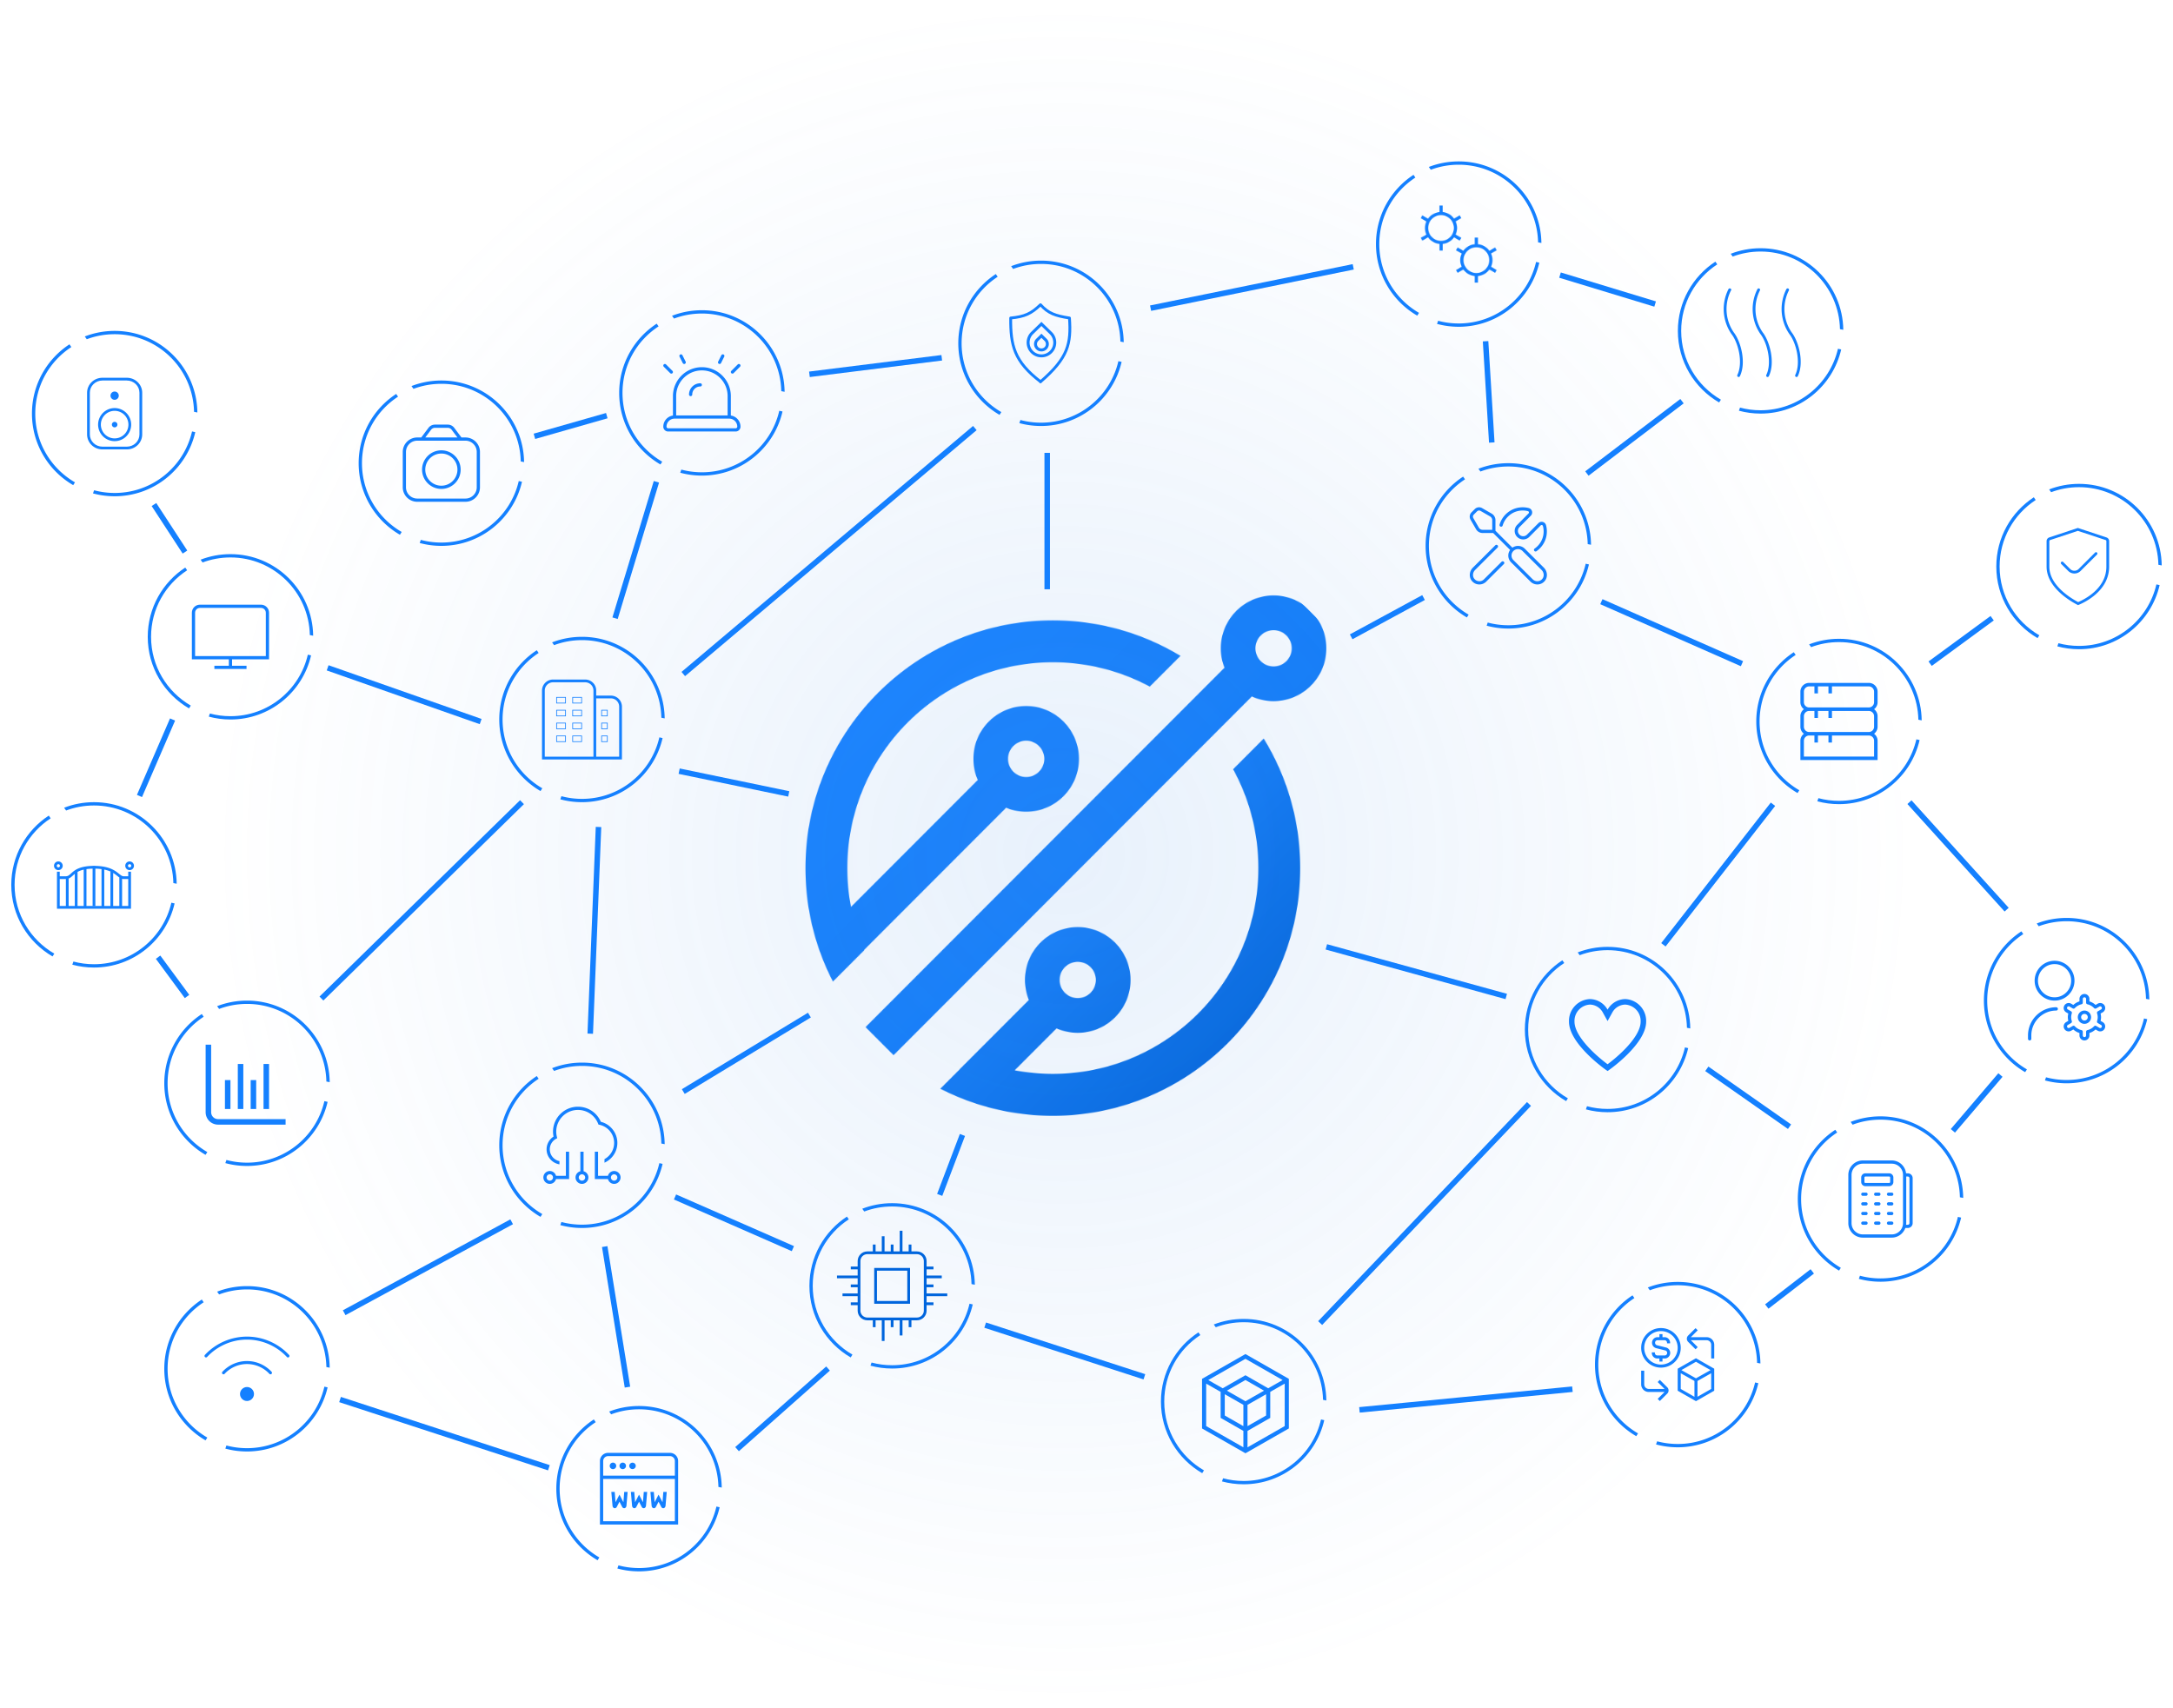 <svg width="3083" height="2423" fill="none" xmlns="http://www.w3.org/2000/svg"><mask id="a" style="mask-type:luminance" maskUnits="userSpaceOnUse" x="1142" y="844" width="740" height="740"><path d="m1427.45 1146.02-201.32 201.56c.06.15.12.29.19.42l-44.58 44.63c-24.92-48.25-39-103.01-39-161.04.01-193.96 157.28-351.427 351-351.422 66.23-.005 128.19 18.396 181.07 50.368l-43.56 43.614c-40.97-22.006-87.8-34.486-137.51-34.49-160.92.009-291.57 130.82-291.57 291.93 0 18.84 1.79 37.25 5.2 55.1l179.86-180.08c-4-9.18-6.22-19.31-6.22-29.96 0-41.38 33.55-74.97 74.88-74.97s74.88 33.59 74.87 74.97c.01 41.37-33.55 74.97-74.87 74.97-10.06 0-19.67-1.99-28.44-5.6zm28.44-95.1c-14.18-.01-25.71 11.53-25.7 25.73 0 14.2 11.52 25.73 25.7 25.73 14.18.01 25.7-11.53 25.7-25.73 0-14.2-11.52-25.73-25.7-25.73zm-16.26 467.57a292.39 292.39 0 0 0 54.11 5.03c160.92 0 291.56-130.8 291.57-291.93-.01-50.81-13-98.6-35.83-140.24l43.45-43.5c32.85 53.48 51.8 116.41 51.8 183.75.01 193.95-157.27 351.42-350.99 351.42-57.47 0-111.72-13.85-159.62-38.4l27.41-27.44-.08-.08 98.29-98.41c-3.58-8.75-5.55-18.33-5.55-28.35 0-41.38 33.55-74.97 74.88-74.98 41.32.01 74.88 33.6 74.88 74.98s-33.55 74.97-74.88 74.97c-10.68 0-20.85-2.24-30.05-6.29l-59.39 59.47zm89.44-153.89c-14.19 0-25.7 11.53-25.71 25.74.01 14.21 11.52 25.73 25.71 25.74 14.19-.01 25.7-11.54 25.7-25.74 0-14.21-11.51-25.74-25.7-25.74zm247.02-376.463-508.3 508.923-39.79-39.84 509.26-509.883c-3.36-8.523-5.21-17.816-5.22-27.527.01-41.382 33.56-74.977 74.88-74.974 41.33.003 74.88 33.595 74.88 74.969 0 41.374-33.55 74.969-74.88 74.974a74.42 74.42 0 0 1-30.83-6.642zm30.83-94.064c-14.19.002-25.7 11.531-25.7 25.736 0 14.196 11.52 25.728 25.7 25.734 14.19-.003 25.7-11.532 25.7-25.736.01-14.204-11.51-25.737-25.7-25.734z" fill="#fff"/></mask><g mask="url(#a)"><path d="m2109.11 1118.17-502.38-503.01-641.378 642.17 502.388 503 641.37-642.16z" fill="url(#b)"/></g><path opacity=".15" fill="url(#c)" d="M297.631.261h2423.2v2422.29h-2423.2z"/><g filter="url(#d)" fill="#1480FF"><path d="M871.318 1661.39c-4.24 0-7.781 2.92-8.803 6.84H848.5v-34.21h-4.563v38.77h18.578c1.022 3.93 4.563 6.85 8.803 6.85 5.033 0 9.126-4.1 9.126-9.13 0-5.03-4.093-9.12-9.126-9.12zm0 13.68a4.565 4.565 0 0 1-4.564-4.56 4.565 4.565 0 0 1 9.127 0c0 2.52-2.049 4.56-4.563 4.56zm-43.353-13.36v-27.69h-4.564v27.69c-3.924 1.02-6.845 4.56-6.845 8.8 0 5.03 4.093 9.13 9.127 9.13 5.033 0 9.127-4.1 9.127-9.13 0-4.24-2.921-7.78-6.845-8.8zm-2.282 13.36a4.565 4.565 0 0 1-4.564-4.56 4.565 4.565 0 0 1 9.127 0c0 2.52-2.049 4.56-4.563 4.56zm-22.817-6.84h-14.015c-1.022-3.92-4.563-6.84-8.803-6.84-5.033 0-9.127 4.09-9.127 9.12 0 5.03 4.094 9.13 9.127 9.13 4.24 0 7.781-2.92 8.803-6.85h18.578v-38.77h-4.563v34.21zm-22.818 6.84a4.564 4.564 0 0 1-4.563-4.56 4.564 4.564 0 0 1 9.127 0c0 2.52-2.049 4.56-4.564 4.56zm68.621-80.7c-4.65-11.94-15.908-19.65-28.69-19.65-16.986 0-30.804 13.81-30.804 30.79 0 2.46.329 5.01.981 7.56l.434 1.72-1.556.85c-5.545 3.02-8.986 8.75-8.986 14.96 0 8.26 5.887 15.17 13.691 16.76v4.56c-10.323-1.66-18.254-10.55-18.254-21.32 0-7.3 3.737-14.07 9.861-18.07a34.82 34.82 0 0 1-.734-7.02c0-19.5 15.867-35.36 35.367-35.36 14.265 0 26.883 8.37 32.478 21.42 13.645 3.35 23.424 15.73 23.424 29.9 0 12.51-7.511 23.28-18.254 28.09v-5.06c8.15-4.46 13.691-13.11 13.691-23.03 0-12.42-8.822-23.23-20.979-25.7l-1.223-.25-.451-1.16.004.01zM761.57 1526.64c-32.05 20.94-53.228 57.12-53.228 98.25 0 43.37 23.539 81.24 58.542 101.54l2.517-3.97c-33.693-19.46-56.365-55.87-56.365-97.57 0-39.52 20.373-74.29 51.194-94.39l-2.66-3.86zM786.129 1519.42l-2.821-3.94c13.145-5.1 27.437-7.89 42.38-7.89 64.282 0 116.492 51.67 117.336 115.73l-4.71-.92c-1.325-61.04-51.242-110.12-112.626-110.12-13.92 0-27.251 2.53-39.559 7.14zM935.482 1650.21c-11.492 50-56.286 87.29-109.794 87.29-10.096 0-19.882-1.32-29.192-3.81l-1.543 4.44a117.557 117.557 0 0 0 30.735 4.07c55.745 0 102.411-38.86 114.374-90.95l-4.58-1.04z"/></g><g filter="url(#e)" fill="#1480FF"><path fill-rule="evenodd" clip-rule="evenodd" d="M2275.71 1425.82a29.156 29.156 0 0 0-5.46-4.22 29.11 29.11 0 0 0-14.56-4.16c-8.19.36-15.91 3.94-21.46 9.96-5.56 6.02-8.5 14-8.19 22.19 0 30.89 49.97 66.57 52.1 68.09l2.64 1.86 2.63-1.86c2.13-1.51 52.1-37.2 52.1-68.09.31-8.19-2.63-16.17-8.19-22.19a31.045 31.045 0 0 0-21.46-9.96 29.11 29.11 0 0 0-14.56 4.16 29.156 29.156 0 0 0-5.46 4.22c-1.99 1.96-3.7 4.2-5.06 6.67a29.317 29.317 0 0 0-5.07-6.67zm30.05-.55c-3.68.09-7.28 1.14-10.44 3.03a21.44 21.44 0 0 0-7.7 7.98l-6.84 12.36-6.85-12.36a21.44 21.44 0 0 0-7.7-7.98 21.376 21.376 0 0 0-10.44-3.03c-6.03.32-11.71 2.98-15.81 7.43a23.176 23.176 0 0 0-6.13 16.59l.01.15v.15c0 5.7 2.35 12.27 6.69 19.38 4.3 7.02 10.17 13.95 16.32 20.2 9.79 9.96 19.79 17.69 23.91 20.75 4.1-3.05 14.1-10.78 23.9-20.75 6.15-6.25 12.02-13.18 16.32-20.2 4.35-7.11 6.69-13.68 6.69-19.38v-.15l.01-.15c.23-6.12-1.97-12.08-6.13-16.59-4.1-4.45-9.78-7.11-15.81-7.43z"/><path d="M2216.66 1362.41c-32.05 20.94-53.23 57.13-53.23 98.26 0 43.37 23.54 81.23 58.55 101.53l2.51-3.96c-33.69-19.47-56.36-55.87-56.36-97.57 0-39.53 20.37-74.3 51.19-94.39l-2.66-3.87zM2241.22 1355.2l-2.82-3.95c13.15-5.09 27.44-7.88 42.38-7.88 64.28 0 116.49 51.67 117.34 115.73l-4.71-.92c-1.33-61.04-51.25-110.12-112.63-110.12-13.92 0-27.25 2.53-39.56 7.14zM2390.57 1485.99c-11.49 50-56.28 87.29-109.79 87.29-10.1 0-19.88-1.33-29.19-3.82l-1.54 4.45c9.79 2.65 20.1 4.06 30.73 4.06 55.75 0 102.41-38.85 114.37-90.95l-4.58-1.03z"/></g><g filter="url(#f)" fill="#1480FF"><path fill-rule="evenodd" clip-rule="evenodd" d="M299.581 1482.18v95.79c0 2.6 1.03 5.08 2.864 6.92a9.791 9.791 0 0 0 6.915 2.86h95.832v7.82H309.36c-4.669 0-9.146-1.85-12.447-5.15a17.605 17.605 0 0 1-5.155-12.45v-95.79h7.823zm45.635 27.37v63.86h-7.823v-63.86h7.823zm36.507 0v63.86H373.9v-63.86h7.823zm-54.761 22.81v41.05h-7.824v-41.05h7.824zm36.508 0v41.05h-7.823v-41.05h7.823z"/><path d="M286.318 1438.66c-32.05 20.94-53.228 57.13-53.228 98.26 0 43.36 23.539 81.23 58.542 101.53l2.517-3.96c-33.693-19.47-56.365-55.87-56.365-97.57 0-39.53 20.373-74.3 51.194-94.39l-2.66-3.87zM310.877 1431.45l-2.821-3.95c13.145-5.09 27.437-7.88 42.38-7.88 64.283 0 116.492 51.66 117.336 115.72l-4.71-.91c-1.325-61.05-51.242-110.12-112.626-110.12-13.92 0-27.251 2.52-39.559 7.14zM460.23 1562.24c-11.492 50-56.286 87.29-109.794 87.29-10.096 0-19.882-1.33-29.192-3.82l-1.543 4.45a117.554 117.554 0 0 0 30.735 4.06c55.745 0 102.411-38.86 114.374-90.95l-4.58-1.03z"/></g><g filter="url(#g)" fill="#1480FF"><path d="M2663.87 996.227v-14.929c0-6.863-5.58-12.441-12.45-12.441h-84.63c-6.86 0-12.44 5.578-12.44 12.441v14.929a12.44 12.44 0 0 0 4.98 9.953 12.41 12.41 0 0 0-4.98 9.95v14.93c0 4.07 1.96 7.69 4.98 9.96a12.381 12.381 0 0 0-4.98 9.95v27.37h109.52v-27.37c0-4.07-1.96-7.69-4.99-9.95 3.03-2.27 4.99-5.89 4.99-9.96v-14.93c0-4.06-1.96-7.68-4.99-9.95a12.42 12.42 0 0 0 4.99-9.953zm-4.98 54.743v22.39h-99.57v-22.39c0-4.12 3.35-7.47 7.47-7.47h7.47v9.96h4.98v-9.96h14.93v9.96h4.98v-9.96h52.27c4.12 0 7.47 3.35 7.47 7.47zm0-34.84v14.93c0 4.12-3.35 7.47-7.47 7.47h-84.63c-4.12 0-7.47-3.35-7.47-7.47v-14.93c0-4.11 3.35-7.46 7.47-7.46h7.47v9.95h4.98v-9.95h14.93v9.95h4.98v-9.95h52.27c4.12 0 7.47 3.35 7.47 7.46zm0-19.903c0 4.113-3.35 7.463-7.47 7.463h-84.63c-4.12 0-7.47-3.35-7.47-7.463v-14.929c0-4.116 3.35-7.465 7.47-7.465h7.47v9.953h4.98v-9.953h14.93v9.953h4.98v-9.953h52.27c4.12 0 7.47 3.349 7.47 7.465v14.929zM2544.99 925.339c-32.05 20.941-53.22 57.127-53.22 98.261 0 43.36 23.54 81.23 58.54 101.53l2.51-3.97c-33.69-19.46-56.36-55.86-56.36-97.56 0-39.529 20.37-74.3 51.19-94.393l-2.66-3.868z"/><path d="m2569.55 918.127-2.82-3.948c13.15-5.091 27.44-7.884 42.38-7.884 64.28 0 116.49 51.669 117.34 115.725l-4.71-.91c-1.33-61.045-51.24-110.122-112.63-110.122-13.92 0-27.25 2.524-39.56 7.139zM2718.91 1048.92c-11.5 50-56.29 87.29-109.8 87.29-10.09 0-19.88-1.33-29.19-3.82l-1.54 4.44c9.79 2.66 20.1 4.07 30.73 4.07 55.75 0 102.41-38.86 114.38-90.95l-4.58-1.03z"/></g><g filter="url(#h)" fill="#1480FF"><path fill-rule="evenodd" clip-rule="evenodd" d="M2943.1 809.744a8.45 8.45 0 0 0 6.02-2.465l23.29-23.282c.76-.763 2-.763 2.76 0 .77.764.77 2.002 0 2.765l-23.29 23.283a12.346 12.346 0 0 1-8.79 3.609h-.21a12.37 12.37 0 0 1-4.84-1.068 12.376 12.376 0 0 1-4-2.855l-9.62-9.616a1.962 1.962 0 0 1 0-2.765c.77-.763 2-.763 2.77 0l9.67 9.668.02.028a8.437 8.437 0 0 0 2.76 1.969 8.38 8.38 0 0 0 3.29.729h.17zm45.5-47.26-40.58-13.445-40.57 13.445a5.474 5.474 0 0 0-2.75 2 5.518 5.518 0 0 0-1.05 3.232v36.155c0 30.448 35.72 50.2 44.63 54.65 8.9-3.575 44.12-19.94 44.12-54.65v-36.155c0-1.161-.37-2.292-1.05-3.232a5.474 5.474 0 0 0-2.75-2zm-40.15 91.731c-5-2.619-14.53-8.146-23.17-16.138-9.71-8.992-17.72-20.575-17.72-34.206v-36.159c0-.335.11-.662.31-.933.19-.271.47-.474.79-.578l39.36-13.043 39.35 13.037.02.006a1.592 1.592 0 0 1 1.09 1.511v36.159c0 15.884-8.01 27.673-17.41 36.088-8.4 7.514-17.68 12.127-22.62 14.256z"/><path d="M2885.54 705.521c-32.05 20.941-53.23 57.128-53.23 98.259 0 43.364 23.54 81.232 58.54 101.533l2.52-3.966c-33.7-19.465-56.37-55.869-56.37-97.567 0-39.527 20.37-74.297 51.2-94.391l-2.66-3.868zM2910.09 698.309l-2.82-3.948c13.15-5.091 27.44-7.883 42.38-7.883 64.29 0 116.5 51.668 117.34 115.726l-4.71-.914c-1.33-61.043-51.24-110.12-112.63-110.12-13.92 0-27.25 2.524-39.56 7.139zM3059.45 829.098c-11.49 50.001-56.29 87.292-109.8 87.292-10.09 0-19.88-1.328-29.19-3.818l-1.54 4.445c9.79 2.651 20.1 4.065 30.73 4.065 55.75 0 102.41-38.855 114.38-90.95l-4.58-1.034z"/></g><g filter="url(#i)" fill="#1480FF"><path d="M2163.36 778.49c-4.79-4.763-12.24-5.237-17.6-1.469l-24.04-24.04V737.96c0-3.804-2.05-7.348-5.35-9.25l-13.61-7.846c-3.35-1.944-7.61-1.378-10.35 1.364l-4.69 4.68a8.585 8.585 0 0 0-1.36 10.354l7.84 13.598a10.714 10.714 0 0 0 9.26 5.346h15.03l24.03 24.026c-1.66 2.308-2.59 5.045-2.59 7.942a13.54 13.54 0 0 0 4.03 9.675l27.47 27.337a13.814 13.814 0 0 0 9.71 4.005c4.46 0 8.17-2.044 10.64-5.045 4.39-5.36 3.78-13.607-1.41-18.78l-27.01-26.876zm-65.21-29.91-7.84-13.598a4.003 4.003 0 0 1 .64-4.845l4.68-4.68a4.039 4.039 0 0 1 4.85-.643l13.6 7.846a6.144 6.144 0 0 1 3.06 5.305v13.684h-13.69a6.138 6.138 0 0 1-5.3-3.065v-.004zm90.1 72.669c-1.68 2.039-4.04 3.239-6.66 3.367a9.225 9.225 0 0 1-6.94-2.664l-27.48-27.337a9.056 9.056 0 0 1-2.67-6.441c0-2.436.94-4.726 2.67-6.455a9.172 9.172 0 0 1 6.48-2.668c2.34 0 4.69.889 6.48 2.668l27.01 26.877c3.54 3.526 4.02 9.086 1.1 12.649l.01.004zm-60.7-76.921c3.58-12.325 14.03-21.763 26.62-24.048 4.99-.903 9.97-.725 14.8.529 2.27.593 4 2.294 4.62 4.557.61 2.24 0 4.566-1.64 6.213l-16.16 16.298c-2.95 2.947-2.95 7.736-.01 10.679 2.94 2.942 7.73 2.937 10.67 0l16.24-16.363c1.62-1.651 3.93-2.276 6.18-1.683 2.28.602 4 2.322 4.61 4.603 1.3 4.83 1.51 9.816.64 14.834-1.54 8.808-6.7 16.85-14.18 22.069-.4.278-.86.41-1.31.41a2.26 2.26 0 0 1-1.87-.976 2.282 2.282 0 0 1 .56-3.175c6.49-4.525 10.97-11.49 12.3-19.108.76-4.356.57-8.685-.55-12.864a1.916 1.916 0 0 0-1.37-1.377 1.776 1.776 0 0 0-1.78.479l-16.24 16.371c-4.72 4.73-12.4 4.735-17.13.009a12.009 12.009 0 0 1-3.55-8.562c0-3.238 1.26-6.272 3.55-8.557l16.16-16.294c.68-.689.56-1.487.47-1.802a1.864 1.864 0 0 0-1.36-1.35c-4.19-1.081-8.5-1.236-12.84-.452-10.9 1.98-19.94 10.154-23.05 20.828a2.277 2.277 0 0 1-2.83 1.556 2.28 2.28 0 0 1-1.55-2.828v.004zm6.06 52.7c.89.894.89 2.34 0 3.229l-25.01 24.933a13.81 13.81 0 0 1-9.71 4.005c-4.55 0-8.17-2.039-10.64-5.04-4.4-5.36-3.78-13.607 1.41-18.78l31.84-31.734a2.288 2.288 0 0 1 3.22 0c.89.894.89 2.34 0 3.229l-31.83 31.735c-3.55 3.526-4.03 9.086-1.1 12.649 1.67 2.039 4.03 3.234 6.65 3.362 2.64.182 5.11-.844 6.94-2.664l25.02-24.934a2.29 2.29 0 0 1 3.22 0l-.01.01zM2075.85 676.196c-32.05 20.941-53.23 57.127-53.23 98.259 0 43.363 23.54 81.232 58.54 101.532l2.52-3.965c-33.7-19.465-56.37-55.87-56.37-97.567 0-39.527 20.38-74.298 51.2-94.391l-2.66-3.868zM2100.41 668.984l-2.83-3.948c13.15-5.091 27.44-7.884 42.39-7.884 64.28 0 116.49 51.669 117.33 115.726l-4.71-.913c-1.32-61.043-51.24-110.12-112.62-110.12-13.93 0-27.26 2.524-39.56 7.139zM2249.76 799.773c-11.49 50.001-56.29 87.292-109.79 87.292-10.1 0-19.89-1.328-29.2-3.818l-1.54 4.445c9.8 2.65 20.1 4.065 30.74 4.065 55.74 0 102.41-38.855 114.37-90.951l-4.58-1.033z"/></g><g filter="url(#j)"><path d="M789.691 1025.85h12.685v8.12h-12.685v-8.12zm35.492 0v8.12h-12.684v-8.12h12.684zm-22.807 18.25v8.12h-12.685v-8.12h12.685zm22.807 0v8.12h-12.684v-8.12h12.684zm-22.807-46.62h-12.685v-8.123h12.685v8.123zm22.807-8.123v8.123h-12.684v-8.123h12.684zm-22.807 26.373h-12.685v-8.13h12.685v8.13zm22.807-8.13v8.13h-12.684v-8.13h12.684zm36.493 18.25v8.12h-8.123v-8.12h8.123zm0 18.25v8.12h-8.123v-8.12h8.123zm0-36.5v8.13h-8.123v-8.13h8.123z" stroke="#1480FF"/><path fill-rule="evenodd" clip-rule="evenodd" d="M784.629 968.003a11.729 11.729 0 0 0-11.729 11.73v93.837h69.074v-93.837c0-2.652-.857-4.724-1.719-6.139a11.206 11.206 0 0 0-1.171-1.599 8.347 8.347 0 0 0-.444-.462l-.008-.007-.003-.003-.043-.037-.047-.047a11.729 11.729 0 0 0-8.294-3.436h-45.616zm61.255 105.567h32.583v-71.03a11.73 11.73 0 0 0-11.73-11.728h-20.853v82.758zm0-86.668h20.853a15.639 15.639 0 0 1 15.64 15.638v74.94H768.99v-97.747a15.639 15.639 0 0 1 15.639-15.64h45.616c4.131 0 8.094 1.634 11.023 4.546l.025.022.171.163c.139.137.327.33.547.579.44.497 1.014 1.22 1.584 2.158a15.633 15.633 0 0 1 2.289 8.172v7.169z" fill="#1480FF"/><path d="M761.57 922.53c-32.05 20.941-53.228 57.128-53.228 98.26 0 43.36 23.539 81.23 58.542 101.53l2.517-3.96c-33.693-19.47-56.365-55.87-56.365-97.57 0-39.528 20.373-74.298 51.194-94.392l-2.66-3.868zM786.129 915.318l-2.821-3.948c13.145-5.091 27.437-7.883 42.38-7.883 64.282 0 116.492 51.668 117.336 115.723l-4.71-.91c-1.325-61.044-51.242-110.121-112.626-110.121-13.92 0-27.251 2.524-39.559 7.139zM935.482 1046.11c-11.492 50-56.286 87.29-109.794 87.29-10.096 0-19.882-1.33-29.192-3.82l-1.543 4.45a117.554 117.554 0 0 0 30.735 4.06c55.745 0 102.411-38.85 114.374-90.95l-4.58-1.03z" fill="#1480FF"/></g><g filter="url(#k)"><path fill-rule="evenodd" clip-rule="evenodd" d="M1276.49 1775.43v-29.32h3.91v29.32h8.8v-9.77h3.91v9.77h7.83c7.56 0 13.69 6.13 13.69 13.69v7.82h9.77v3.91h-9.77v8.8h21.51v3.91h-21.51v8.79h9.77v3.91h-9.77v8.8h29.33v3.91h-29.33v8.8h9.77v3.91h-9.77v7.82c0 7.56-6.13 13.68-13.69 13.68h-7.83v9.78h-3.91v-9.78h-8.8v21.51h-3.91v-21.51h-8.8v9.78h-3.91v-9.78h-8.81v29.33h-3.91v-29.33h-8.8v9.78h-3.91v-9.78h-7.82c-7.56 0-13.69-6.12-13.69-13.68v-7.82h-9.78v-3.91h9.78v-8.8h-21.52v-3.91h21.52v-8.8h-9.78v-3.91h9.78v-8.79h-29.34v-3.91h29.34v-8.8h-9.78v-3.91h9.78v-7.82c0-7.56 6.13-13.69 13.69-13.69h7.82v-9.77h3.91v9.77h8.8v-21.5h3.91v21.5h8.81v-9.77h3.91v9.77h8.8zm-45.96 3.91c-5.4 0-9.78 4.38-9.78 9.78v70.38c0 5.4 4.38 9.77 9.78 9.77h70.41c5.4 0 9.77-4.37 9.77-9.77v-70.38c0-5.4-4.37-9.78-9.77-9.78h-70.41zm9.78 19.55h50.85v50.83h-50.85v-50.83zm3.91 3.91v43.01h43.02v-43.01h-43.02z" fill="#0065DD"/><path d="M1201.62 1726.05c-32.05 20.94-53.23 57.13-53.23 98.26 0 43.36 23.54 81.23 58.54 101.53l2.52-3.96c-33.69-19.47-56.37-55.87-56.37-97.57 0-39.53 20.38-74.3 51.2-94.39l-2.66-3.87zM1226.18 1718.84l-2.82-3.95c13.14-5.09 27.43-7.88 42.38-7.88 64.28 0 116.49 51.66 117.33 115.72l-4.71-.91c-1.32-61.04-51.24-110.12-112.62-110.12-13.92 0-27.25 2.52-39.56 7.14zM1375.53 1849.63c-11.49 50-56.29 87.29-109.79 87.29-10.1 0-19.89-1.33-29.2-3.82l-1.54 4.45c9.8 2.65 20.1 4.06 30.74 4.06 55.74 0 102.41-38.86 114.37-90.95l-4.58-1.03z" fill="#1480FF"/></g><g filter="url(#l)" fill="#1480FF"><path d="M626.188 638.905c-15.1 0-27.38 12.276-27.38 27.371 0 15.095 12.28 27.37 27.38 27.37 15.101 0 27.381-12.275 27.381-27.37s-12.28-27.371-27.381-27.371zm0 50.18c-12.581 0-22.817-10.232-22.817-22.809 0-12.577 10.236-22.809 22.817-22.809 12.582 0 22.818 10.232 22.818 22.809 0 12.577-10.236 22.809-22.818 22.809zm34.226-68.427h-5.704l-10.268-13.685a11.476 11.476 0 0 0-9.127-4.562h-18.254a11.477 11.477 0 0 0-9.127 4.562l-10.267 13.685h-5.705c-11.322 0-20.535 9.211-20.535 20.528v50.18c0 11.317 9.213 20.527 20.535 20.527h68.452c11.322 0 20.536-9.21 20.536-20.527v-50.18c0-11.317-9.214-20.528-20.536-20.528zm-48.829-10.948a6.876 6.876 0 0 1 5.476-2.737h18.254a6.874 6.874 0 0 1 5.476 2.737l8.215 10.948h-45.635l8.214-10.948zm64.801 81.656c0 8.804-7.164 15.966-15.972 15.966h-68.452c-8.807 0-15.972-7.162-15.972-15.966v-50.18c0-8.804 7.165-15.966 15.972-15.966h68.452c8.808 0 15.972 7.162 15.972 15.966v50.18zM562.082 558.893c-32.05 20.942-53.228 57.128-53.228 98.259 0 43.364 23.539 81.233 58.541 101.533l2.518-3.965c-33.693-19.466-56.365-55.87-56.365-97.568 0-39.526 20.372-74.297 51.194-94.391l-2.66-3.868zM586.641 551.682l-2.821-3.948c13.145-5.091 27.436-7.884 42.38-7.884 64.282 0 116.492 51.669 117.336 115.726l-4.711-.913c-1.324-61.043-51.241-110.12-112.625-110.12-13.92 0-27.251 2.523-39.559 7.139zM735.994 682.471c-11.492 50.001-56.286 87.291-109.794 87.291a112.846 112.846 0 0 1-29.192-3.817l-1.543 4.445a117.55 117.55 0 0 0 30.735 4.065c55.745 0 102.411-38.856 114.374-90.951l-4.58-1.033z"/></g><g filter="url(#m)"><path d="m1476.24 541.805.11-.242m0 0c39.46-34.116 43.46-54.155 40.98-90.377-20.05-3.19-29.9-6.427-41.09-18.862-13.15 12.684-22.33 16.946-42.3 18.862-.29 38.934 4.95 61.7 42.41 90.377z" stroke="#1480FF" stroke-width="4" stroke-linecap="round" stroke-linejoin="round"/><path d="m1492.39 471.152-14.82-14.49-14.85 14.507c-8.18 8.179-8.18 21.487 0 29.668a20.878 20.878 0 0 0 14.85 6.145c5.61 0 10.88-2.182 14.84-6.145 3.96-3.962 6.15-9.23 6.15-14.833s-2.18-10.875-6.17-14.852zm-2.95 26.717a16.683 16.683 0 0 1-11.87 4.915 16.69 16.69 0 0 1-11.88-4.915c-6.55-6.543-6.55-17.191-.02-23.72l11.9-11.621 11.87 11.605a16.636 16.636 0 0 1 4.92 11.867c0 4.481-1.74 8.699-4.92 11.869zm-11.87-24.439-7.42 7.254a10.382 10.382 0 0 0-3.08 7.416c0 2.802 1.09 5.437 3.07 7.415a10.445 10.445 0 0 0 7.43 3.074c2.8 0 5.44-1.093 7.42-3.074a10.416 10.416 0 0 0 3.07-7.415c0-2.803-1.09-5.438-3.09-7.433l-7.4-7.237zm4.45 19.119c-2.38 2.377-6.53 2.381-8.91 0a6.278 6.278 0 0 1-1.84-4.449c0-1.683.65-3.262 1.83-4.433l4.47-4.37 4.45 4.353a6.248 6.248 0 0 1 1.85 4.45c0 1.682-.66 3.262-1.85 4.449zM1412.84 388.805c-32.05 20.942-53.23 57.128-53.23 98.26 0 43.363 23.54 81.232 58.54 101.532l2.52-3.965c-33.69-19.466-56.36-55.87-56.36-97.567 0-39.527 20.37-74.298 51.19-94.391l-2.66-3.869zM1437.4 381.594l-2.82-3.948c13.14-5.091 27.44-7.884 42.38-7.884 64.28 0 116.49 51.669 117.34 115.726l-4.72-.913c-1.32-61.043-51.24-110.12-112.62-110.12-13.92 0-27.25 2.524-39.56 7.139zM1586.75 512.383c-11.49 50.001-56.28 87.291-109.79 87.291-10.1 0-19.88-1.327-29.19-3.817l-1.55 4.445c9.8 2.65 20.1 4.065 30.74 4.065 55.74 0 102.41-38.856 114.37-90.951l-4.58-1.033z" fill="#1480FF"/></g><g filter="url(#n)" fill="#1480FF"><path d="M1036.9 589.543v-27.535c0-22.639-18.42-41.055-41.071-41.055-22.648 0-41.071 18.416-41.071 41.055v27.535c-7.73 1.108-13.69 7.773-13.69 15.801 0 3.773 3.071 6.843 6.845 6.843h95.827c3.78 0 6.85-3.07 6.85-6.843 0-8.028-5.96-14.693-13.69-15.801zm-77.578-27.535c0-20.121 16.378-36.493 36.507-36.493 20.131 0 36.511 16.372 36.511 36.493v27.37h-73.018v-27.37zm84.418 45.617h-95.827a2.288 2.288 0 0 1-2.282-2.281c0-6.29 5.116-11.404 11.409-11.404h77.58c6.29 0 11.41 5.114 11.41 11.404a2.292 2.292 0 0 1-2.29 2.281zm-24.85-94.536 4.56-9.123c.57-1.122 1.94-1.583 3.06-1.022a2.274 2.274 0 0 1 1.02 3.061l-4.56 9.123a2.279 2.279 0 0 1-3.06 1.017 2.277 2.277 0 0 1-1.02-3.056zm18.68 16.317a2.281 2.281 0 0 1 0-3.225l9.13-9.123c.89-.89 2.33-.89 3.22 0 .89.889.89 2.335 0 3.225l-9.12 9.123a2.295 2.295 0 0 1-3.23 0zm-73.443-23.397a2.285 2.285 0 0 1 1.022-3.061 2.284 2.284 0 0 1 3.062 1.022l4.563 9.124a2.283 2.283 0 0 1-4.084 2.043l-4.563-9.123v-.005zm-22.393 14.278a2.281 2.281 0 0 1 3.227-3.225l9.126 9.124c.89.889.89 2.335 0 3.225a2.272 2.272 0 0 1-1.615.666 2.297 2.297 0 0 1-1.616-.666l-9.122-9.124zm54.095 25.756a2.282 2.282 0 0 1-2.282 2.28c-6.293 0-11.409 5.114-11.409 11.405a2.281 2.281 0 0 1-4.563 0c0-8.804 7.165-15.966 15.972-15.966a2.283 2.283 0 0 1 2.282 2.281zM931.722 459.187c-32.05 20.941-53.228 57.128-53.228 98.259 0 43.364 23.539 81.232 58.541 101.533l2.518-3.966c-33.693-19.465-56.365-55.87-56.365-97.567 0-39.527 20.373-74.297 51.194-94.391l-2.66-3.868zM956.281 451.975l-2.821-3.948c13.145-5.091 27.437-7.883 42.38-7.883 64.28 0 116.49 51.668 117.34 115.726l-4.71-.914c-1.33-61.043-51.25-110.12-112.63-110.12-13.92 0-27.251 2.524-39.559 7.139zM1105.63 582.764c-11.49 50.001-56.28 87.292-109.79 87.292a112.846 112.846 0 0 1-29.192-3.818l-1.543 4.445a117.508 117.508 0 0 0 30.735 4.065c55.74 0 102.41-38.855 114.37-90.95l-4.58-1.034z"/></g><g filter="url(#o)"><path d="M2536.23 411.145a60.465 60.465 0 0 0-6.41 31.293 60.493 60.493 0 0 0 10.44 30.19c9.83 12.534 17.52 41.719 8.61 60.241m-53.71-121.724a60.465 60.465 0 0 0-6.41 31.293 60.397 60.397 0 0 0 10.44 30.19c9.83 12.534 17.52 41.719 8.61 60.241m-53.71-121.724a60.465 60.465 0 0 0-6.41 31.293 60.397 60.397 0 0 0 10.44 30.19c9.83 12.534 17.52 41.719 8.6 60.241" stroke="#1480FF" stroke-width="4" stroke-linecap="round"/><path d="M2433.75 371.21c-32.05 20.941-53.23 57.128-53.23 98.259 0 43.364 23.54 81.232 58.55 101.533l2.51-3.966c-33.69-19.465-56.36-55.869-56.36-97.567 0-39.527 20.37-74.297 51.19-94.391l-2.66-3.868zM2458.31 363.998l-2.82-3.947c13.15-5.092 27.44-7.884 42.38-7.884 64.28 0 116.49 51.668 117.34 115.726l-4.71-.914c-1.33-61.043-51.25-110.12-112.63-110.12-13.92 0-27.25 2.524-39.56 7.139zM2607.66 494.787c-11.49 50.001-56.28 87.292-109.79 87.292-10.1 0-19.88-1.327-29.19-3.818l-1.54 4.446c9.79 2.65 20.1 4.064 30.73 4.064 55.75 0 102.41-38.855 114.37-90.95l-4.58-1.034z" fill="#1480FF"/></g><g filter="url(#p)" fill="#1480FF"><path fill-rule="evenodd" clip-rule="evenodd" d="M145.273 539.85c-4.753.007-9.291 1.851-12.623 5.1-3.329 3.246-5.183 7.625-5.19 12.172v59.298c.007 4.547 1.861 8.927 5.19 12.172 3.332 3.25 7.871 5.095 12.625 5.1h34.746c4.753-.005 9.292-1.85 12.625-5.1 3.329-3.246 5.184-7.626 5.189-12.174v-59.293c-.005-4.548-1.86-8.928-5.189-12.175-3.332-3.249-7.87-5.093-12.623-5.1h-34.75zm34.752-3.91H145.27c-5.758.007-11.279 2.241-15.351 6.211-4.073 3.971-6.363 9.354-6.37 14.969v59.303c.007 5.615 2.297 10.998 6.37 14.968 4.072 3.971 9.593 6.204 15.351 6.211h34.755c5.759-.007 11.28-2.24 15.352-6.211 4.072-3.97 6.363-9.353 6.37-14.968V557.12c-.007-5.615-2.298-10.998-6.37-14.969-4.072-3.97-9.593-6.204-15.352-6.211z"/><path d="M162.648 567.221a5.864 5.864 0 0 0 5.864-5.865 5.864 5.864 0 1 0-11.729 0 5.865 5.865 0 0 0 5.865 5.865z"/><path fill-rule="evenodd" clip-rule="evenodd" d="M162.646 582.861a19.548 19.548 0 0 0-19.17 23.365 19.545 19.545 0 0 0 15.359 15.36 19.543 19.543 0 0 0 20.066-8.312 19.558 19.558 0 0 0 3.295-10.861 19.58 19.58 0 0 0-19.55-19.552zm.002-3.91a23.454 23.454 0 0 0-21.674 14.483 23.465 23.465 0 0 0 5.086 25.567 23.456 23.456 0 0 0 36.094-3.556 23.464 23.464 0 0 0 3.953-13.033 23.486 23.486 0 0 0-23.459-23.461z"/><path d="M162.648 606.322a3.91 3.91 0 1 0-.001-7.821 3.91 3.91 0 0 0 .001 7.821zM98.564 488.512c-32.05 20.941-53.228 57.128-53.228 98.259 0 43.364 23.54 81.232 58.542 101.533l2.517-3.965c-33.693-19.466-56.365-55.87-56.365-97.568 0-39.527 20.373-74.297 51.194-94.391l-2.66-3.868zM123.123 481.3l-2.821-3.947c13.145-5.091 27.437-7.884 42.381-7.884 64.282 0 116.491 51.668 117.335 115.726l-4.71-.914c-1.325-61.043-51.242-110.12-112.625-110.12-13.921 0-27.252 2.524-39.56 7.139zM272.476 612.089c-11.491 50.001-56.286 87.292-109.793 87.292a112.81 112.81 0 0 1-29.193-3.818l-1.543 4.446a117.557 117.557 0 0 0 30.736 4.064c55.744 0 102.41-38.855 114.373-90.95l-4.58-1.034z"/></g><g filter="url(#q)" fill="#1480FF"><path fill-rule="evenodd" clip-rule="evenodd" d="M82.792 1226.07a2.255 2.255 0 1 0 0 4.51 2.255 2.255 0 1 0 0-4.51zm-6.168 2.25c0-3.4 2.761-6.16 6.168-6.16a6.165 6.165 0 1 1 0 12.33 6.168 6.168 0 0 1-6.168-6.17zm107.266-2.25a2.256 2.256 0 1 0 0 4.51 2.256 2.256 0 1 0 0-4.51zm-6.168 2.25c0-3.4 2.761-6.16 6.168-6.16a6.165 6.165 0 1 1 0 12.33 6.167 6.167 0 0 1-6.168-6.17zm-46.337.17v-.17h3.912v.17c14.913.29 23.244 3.93 28.879 7.68a57.45 57.45 0 0 1 3.803 2.8c.321.26.625.5.916.73.736.59 1.391 1.11 2.037 1.59 1.775 1.31 3.064 1.92 4.533 1.92h6.469v-6.47h3.912v52.49H80.836v-52.49h3.912v6.47h8.575c2.073 0 3.505-.69 5.052-1.89.76-.59 1.516-1.28 2.402-2.09.062-.06.124-.11.187-.17.948-.87 2.018-1.83 3.269-2.81 4.926-3.83 12.313-7.46 27.152-7.76zm0 3.91c-3.302.07-6.188.31-8.726.68v52.24h21.363v-52.27c-2.596-.35-5.489-.58-8.725-.65v52.77h-3.912v-52.77zm16.549 1.32v51.6h8.726v-48.58h.593c-2.513-1.17-5.549-2.23-9.319-3.02zm12.637 4.79v46.81h8.726v-40.15h.355c-.353-.24-.699-.48-1.04-.73-.714-.53-1.461-1.13-2.222-1.73-.278-.23-.559-.45-.84-.67-1.073-.85-2.226-1.74-3.544-2.62-.455-.3-.932-.6-1.435-.91zm12.637 8.32v38.49h8.726v-38.2h-6.469c-.8 0-1.549-.1-2.257-.29zm-54.46 38.49v-51.51c-3.706.85-6.503 2.01-8.726 3.27v48.24h8.726zm-12.637 0v-45.56a50.68 50.68 0 0 0-2.51 2.19c-.071.06-.143.13-.214.19-.855.78-1.721 1.58-2.611 2.27-1.033.8-2.132 1.5-3.391 1.98v38.93h8.726zm-12.638 0v-38.2h-8.725v38.2h8.725z"/><path d="M69.228 1157.13C37.178 1178.07 16 1214.26 16 1255.39c0 43.37 23.54 81.23 58.541 101.54l2.518-3.97c-33.693-19.47-56.365-55.87-56.365-97.57 0-39.52 20.372-74.29 51.194-94.39l-2.66-3.87zM93.787 1149.92l-2.821-3.95c13.145-5.09 27.436-7.88 42.38-7.88 64.282 0 116.492 51.67 117.336 115.73l-4.711-.92c-1.324-61.04-51.241-110.12-112.625-110.12-13.92 0-27.251 2.53-39.56 7.14zM243.14 1280.71c-11.492 50-56.286 87.29-109.794 87.29-10.096 0-19.882-1.32-29.192-3.81l-1.543 4.44c9.796 2.65 20.1 4.06 30.735 4.06 55.745 0 102.411-38.85 114.373-90.95l-4.579-1.03z"/></g><g filter="url(#r)" fill="#1480FF"><path d="M381.7 935.406v-66.118c0-6.288-5.118-11.399-11.404-11.399h-86.669c-6.286 0-11.404 5.111-11.404 11.399v66.118h52.458v9.119h-20.527v4.56h45.615v-4.56h-20.527v-9.119H381.7zm-104.915-66.118c0-3.771 3.07-6.84 6.842-6.84h86.669c3.773 0 6.843 3.069 6.843 6.84v61.558H276.785v-61.558zM262.849 805.228c-32.05 20.941-53.228 57.128-53.228 98.259 0 43.364 23.539 81.232 58.541 101.533l2.518-3.97c-33.693-19.461-56.365-55.866-56.365-97.563 0-39.527 20.373-74.297 51.194-94.391l-2.66-3.868zM287.408 798.016l-2.821-3.948c13.145-5.091 27.436-7.883 42.38-7.883 64.282 0 116.492 51.668 117.336 115.726l-4.71-.914c-1.325-61.043-51.242-110.12-112.626-110.12-13.92 0-27.251 2.524-39.559 7.139zM436.761 928.805c-11.492 50.001-56.286 87.295-109.794 87.295-10.096 0-19.882-1.33-29.192-3.82l-1.543 4.44c9.796 2.65 20.1 4.07 30.735 4.07 55.745 0 102.411-38.856 114.374-90.951l-4.58-1.034z"/></g><g filter="url(#s)"><mask id="t" fill="#fff"><path d="m2062.96 336.749 8.07 4.651 2.29-3.967-8.03-4.651c1.27-2.873 2.05-6.019 2.05-9.348 0-3.328-.78-6.475-2.05-9.347l8.03-4.651-2.29-3.967-8.07 4.651c-3.74-5.153-9.53-8.618-16.19-9.302v-9.257h-4.56v9.348c-6.66.684-12.46 4.149-16.2 9.302l-8.07-4.651-2.28 3.967 8.03 4.651c-1.28 2.873-2.06 6.019-2.06 9.348 0 3.328.78 6.475 2.06 9.347l-7.99 4.56 2.28 3.967 8.08-4.651c3.74 5.153 9.53 8.618 16.19 9.302v9.348h4.56v-9.348c6.66-.684 12.46-4.149 16.2-9.302h-.05zm-18.47 4.97c-10.08 0-18.25-8.162-18.25-18.239s8.17-18.239 18.25-18.239 18.24 8.162 18.24 18.239-8.16 18.239-18.24 18.239zm72.98 27.359c0-3.328-.77-6.474-2.05-9.347l8.03-4.651-2.28-3.967-8.08 4.651c-3.74-5.153-9.53-8.618-16.19-9.302v-9.348h-4.56v9.348c-6.66.684-12.46 4.149-16.2 9.302l-8.07-4.651-2.28 3.967 8.03 4.651c-1.28 2.873-2.06 6.019-2.06 9.347 0 3.329.78 6.475 2.06 9.348l-8.03 4.651 2.28 3.967 8.07-4.651c3.74 5.153 9.54 8.618 16.2 9.302v9.348h4.56v-9.348c6.66-.684 12.45-4.149 16.19-9.302l8.08 4.651 2.28-3.967-8.03-4.651c1.28-2.873 2.05-6.019 2.05-9.348zm-22.81 18.24c-10.08 0-18.24-8.162-18.24-18.24 0-10.077 8.16-18.239 18.24-18.239 10.08 0 18.25 8.162 18.25 18.239 0 10.078-8.17 18.24-18.25 18.24z"/></mask><path d="M2062.96 336.749v-21.333h-79.77l69.12 39.819 10.65-18.486zm8.07 4.651-10.64 18.486 18.5 10.658 10.64-18.511-18.5-10.633zm2.29-3.967 18.49 10.633 10.6-18.433-18.4-10.659-10.69 18.459zm-8.03-4.651-19.5-8.667-7.78 17.517 16.58 9.609 10.7-18.459zm0-18.695-10.7-18.46-16.58 9.61 7.78 17.517 19.5-8.667zm8.03-4.651 10.69 18.459 18.4-10.659-10.6-18.433-18.49 10.633zm-2.29-3.967 18.5-10.633-10.64-18.511-18.5 10.658 10.64 18.486zm-8.07 4.651-17.26 12.532 11.27 15.536 16.64-9.583-10.65-18.485zm-16.19-9.302h-21.34v19.254l19.16 1.967 2.18-21.221zm0-9.257h21.33v-21.333h-21.33v21.333zm-4.56 0v-21.333h-21.34v21.333h21.34zm0 9.348 2.18 21.221 19.15-1.967v-19.254h-21.33zm-16.2 9.302-10.65 18.485 16.64 9.583 11.28-15.536-17.27-12.532zm-8.07-4.651 10.65-18.486-18.5-10.657-10.65 18.51 18.5 10.633zm-2.28 3.967-18.5-10.633-10.6 18.433 18.4 10.659 10.7-18.459zm8.03 4.651 19.49 8.667 7.79-17.517-16.59-9.609-10.69 18.459zm0 18.695 10.58 18.525 16.75-9.567-7.84-17.625-19.49 8.667zm-7.99 4.56-10.58-18.524-18.57 10.611 10.66 18.546 18.49-10.633zm2.28 3.967-18.49 10.633 10.64 18.511 18.5-10.658-10.65-18.486zm8.08-4.651 17.26-12.532-11.28-15.536-16.63 9.583 10.65 18.485zm16.19 9.302h21.33v-19.254l-19.15-1.967-2.18 21.221zm0 9.348h-21.33v21.333h21.33v-21.333zm4.56 0v21.333h21.34v-21.333h-21.34zm0-9.348-2.18-21.221-19.15 1.967v19.254h21.33zm16.2-9.302 17.26 12.533 24.58-33.866h-41.84v21.333zm52.41 22.982-10.7-18.46-16.58 9.61 7.79 17.517 19.49-8.667zm8.03-4.651 10.69 18.459 18.4-10.659-10.6-18.433-18.49 10.633zm-2.28-3.967 18.49-10.633-10.64-18.511-18.5 10.658 10.65 18.486zm-8.08 4.651-17.26 12.532 11.28 15.536 16.63-9.583-10.65-18.485zm-16.19-9.302h-21.33v19.254l19.15 1.967 2.18-21.221zm0-9.348h21.33v-21.333h-21.33v21.333zm-4.56 0v-21.333H2071v21.333h21.34zm0 9.348 2.18 21.221 19.15-1.967v-19.254h-21.33zm-16.2 9.302-10.65 18.485 16.64 9.583 11.28-15.536-17.27-12.532zm-8.07-4.651 10.65-18.486-18.5-10.658-10.65 18.511 18.5 10.633zm-2.28 3.967-18.5-10.633-10.59 18.433 18.39 10.659 10.7-18.459zm8.03 4.651 19.49 8.667 7.79-17.517-16.59-9.61-10.69 18.46zm0 18.695 10.69 18.46 16.59-9.61-7.79-17.517-19.49 8.667zm-8.03 4.651-10.7-18.459-18.39 10.659 10.59 18.433 18.5-10.633zm2.28 3.967-18.5 10.633 10.65 18.511 18.5-10.658-10.65-18.486zm8.07-4.651 17.27-12.532-11.28-15.536-16.64 9.583 10.65 18.485zm16.2 9.302h21.33v-19.254l-19.15-1.967-2.18 21.221zm0 9.348H2071v21.333h21.34v-21.333zm4.56 0v21.333h21.33v-21.333h-21.33zm0-9.348-2.18-21.221-19.15 1.967v19.254h21.33zm16.19-9.302 10.65-18.485-16.63-9.583-11.28 15.536 17.26 12.532zm8.08 4.651-10.65 18.486 18.5 10.658 10.64-18.511-18.49-10.633zm2.28-3.967 18.49 10.633 10.6-18.433-18.4-10.659-10.69 18.459zm-8.03-4.651-19.49-8.667-7.79 17.517 16.58 9.61 10.7-18.46zm-63.11-23.191 8.08 4.651 21.29-36.971-8.07-4.651-21.3 36.971zm37.22-3.202 2.28-3.967-36.99-21.266-2.28 3.967 36.99 21.266zm-5.52-33.059-8.03-4.651-21.39 36.918 8.03 4.652 21.39-36.919zm.77 22.475c2.33-5.233 3.89-11.322 3.89-18.015h-42.66c0 .003 0 .012-.01.031 0 .019 0 .053-.01.104-.03.103-.08.286-.2.546l38.99 17.334zm3.89-18.015c0-6.692-1.56-12.781-3.89-18.014l-38.99 17.334c.12.26.17.442.2.545.01.052.01.086.01.105.01.019.01.028.01.03h42.66zm-12.69 9.112 8.03-4.651-21.39-36.919-8.03 4.651 21.39 36.919zm15.83-33.743-2.28-3.967-36.99 21.266 2.28 3.967 36.99-21.266zm-31.42-11.82-8.08 4.651 21.3 36.971 8.07-4.651-21.29-36.971zm19.83 10.604a44.132 44.132 0 0 0-31.27-17.991l-4.36 42.443c.29.03.5.111.66.202.16.097.32.234.45.411l34.52-25.065zm-12.12 3.231v-9.257h-42.67v9.257h42.67zm-21.33-30.59h-4.56v42.666h4.56v-42.666zm-25.9 21.333v9.348h42.67v-9.348h-42.67zm19.16-11.874a44.136 44.136 0 0 0-31.28 17.991l34.53 25.065c.12-.177.28-.313.45-.41.15-.092.36-.173.66-.203l-4.36-42.443zm-3.37 12.038-8.07-4.651-21.3 36.971 8.07 4.651 21.3-36.971zm-37.22 3.202-2.28 3.967 36.99 21.266 2.28-3.967-36.99-21.266zm5.52 33.059 8.03 4.651 21.39-36.918-8.03-4.651-21.39 36.918zm-.77-22.475c-2.32 5.233-3.89 11.322-3.89 18.015h42.67v-.031c0-.019.01-.053.02-.104.02-.103.07-.286.19-.546l-38.99-17.334zm-3.89 18.015c0 6.692 1.57 12.781 3.89 18.014l38.99-17.334c-.12-.26-.17-.442-.19-.545-.01-.052-.02-.086-.02-.105v-.03h-42.67zm12.8-9.177-7.98 4.56 21.16 37.048 7.99-4.559-21.17-37.049zm-15.89 33.717 2.28 3.967 36.99-21.266-2.28-3.967-36.99 21.266zm31.42 11.82 8.08-4.651-21.3-36.971-8.08 4.651 21.3 36.971zm-19.84-10.604a44.156 44.156 0 0 0 31.28 17.991l4.36-42.443c-.29-.03-.5-.111-.66-.202a1.588 1.588 0 0 1-.45-.411l-34.53 25.065zm12.13-3.231v9.348h42.66v-9.348h-42.66zm21.33 30.681h4.56v-42.666h-4.56v42.666zm25.9-21.333v-9.348h-42.67v9.348h42.67zm-19.16 11.874a44.156 44.156 0 0 0 31.28-17.991l-34.53-25.065c-.13.177-.28.313-.45.411-.16.091-.36.172-.66.202l4.36 42.443zm14.02-51.857h-.05v42.667h.05v-42.667zm-18.52 4.97c1.69 0 3.08 1.382 3.08 3.094h-42.66c0 21.867 17.72 39.573 39.58 39.573v-42.667zm3.08 3.094a3.092 3.092 0 0 1-3.08 3.094v-42.667c-21.86 0-39.58 17.706-39.58 39.573h42.66zm-3.08 3.094c-1.7 0-3.09-1.382-3.09-3.094h42.67c0-21.867-17.73-39.573-39.58-39.573v42.667zm-3.09-3.094a3.094 3.094 0 0 1 3.09-3.094v42.667c21.85 0 39.58-17.706 39.58-39.573h-42.67zm97.4 45.598c0-6.692-1.56-12.781-3.89-18.014l-38.98 17.334c.11.26.16.442.19.546.01.051.01.085.02.104v.03h42.66zm-12.69 9.112 8.03-4.651-21.39-36.919-8.03 4.651 21.39 36.919zm15.83-33.743-2.28-3.967-36.99 21.266 2.28 3.967 36.99-21.266zm-31.42-11.82-8.08 4.651 21.3 36.971 8.07-4.651-21.29-36.971zm19.84 10.604a44.156 44.156 0 0 0-31.28-17.991l-4.36 42.443c.29.03.5.111.66.202.16.098.32.234.45.411l34.53-25.065zm-12.13 3.231v-9.348h-42.66v9.348h42.66zm-21.33-30.681h-4.56v42.666h4.56v-42.666zm-25.9 21.333v9.348h42.67v-9.348H2071zm19.16-11.874a44.136 44.136 0 0 0-31.28 17.991l34.53 25.065c.13-.177.28-.313.45-.411.16-.091.36-.172.66-.202l-4.36-42.443zm-3.37 12.038-8.07-4.651-21.3 36.971 8.07 4.651 21.3-36.971zm-37.22 3.202-2.28 3.967 36.99 21.266 2.28-3.967-36.99-21.266zm5.52 33.059 8.03 4.651 21.39-36.919-8.03-4.651-21.39 36.919zm-.77-22.475c-2.32 5.233-3.89 11.322-3.89 18.014h42.67v-.03c0-.019.01-.053.02-.104.02-.104.07-.286.19-.546l-38.99-17.334zm-3.89 18.014c0 6.693 1.57 12.782 3.89 18.015l38.99-17.334c-.12-.26-.17-.443-.19-.546-.01-.051-.02-.085-.02-.104v-.031h-42.67zm12.69-9.111-8.03 4.651 21.39 36.919 8.03-4.651-21.39-36.919zm-15.83 33.743 2.28 3.967 36.99-21.266-2.28-3.967-36.99 21.266zm31.43 11.82 8.07-4.651-21.3-36.971-8.07 4.651 21.3 36.971zm-19.84-10.604a44.136 44.136 0 0 0 31.28 17.991l4.36-42.443c-.3-.03-.5-.111-.66-.202a1.466 1.466 0 0 1-.45-.411l-34.53 25.065zm12.12-3.231v9.348h42.67v-9.348H2071zm21.34 30.681h4.56V379.71h-4.56v42.666zm25.89-21.333v-9.348h-42.66v9.348h42.66zm-19.15 11.874a44.156 44.156 0 0 0 31.28-17.991l-34.53-25.065c-.13.177-.29.313-.45.411-.16.091-.37.172-.66.202l4.36 42.443zm3.36-12.038 8.08 4.651 21.29-36.971-8.07-4.651-21.3 36.971zm37.22-3.202 2.28-3.967-36.99-21.266-2.28 3.967 36.99 21.266zm-5.52-33.059-8.03-4.651-21.39 36.919 8.03 4.651 21.39-36.919zm.77 22.475c2.33-5.233 3.89-11.322 3.89-18.015h-42.66v.031c-.01.019-.01.053-.02.104-.03.103-.08.286-.19.546l38.98 17.334zm-40.25-21.108c1.7 0 3.09 1.381 3.09 3.093h-42.67c0 21.867 17.73 39.573 39.58 39.573v-42.666zm3.09 3.093a3.093 3.093 0 0 1-3.09 3.094v-42.666c-21.85 0-39.58 17.706-39.58 39.572h42.67zm-3.09 3.094a3.091 3.091 0 0 1-3.08-3.094h42.66c0-21.866-17.72-39.572-39.58-39.572v42.666zm-3.08-3.094a3.091 3.091 0 0 1 3.08-3.093v42.666c21.86 0 39.58-17.706 39.58-39.573h-42.66z" fill="#1480FF" mask="url(#t)"/><path d="M2005.44 248.043c-32.05 20.941-53.23 57.128-53.23 98.259 0 43.364 23.54 81.232 58.54 101.533l2.52-3.966c-33.69-19.465-56.36-55.869-56.36-97.567 0-39.527 20.37-74.297 51.19-94.391l-2.66-3.868zM2030 240.831l-2.82-3.948c13.14-5.091 27.43-7.883 42.38-7.883 64.28 0 116.49 51.668 117.33 115.726l-4.71-.914c-1.32-61.043-51.24-110.12-112.62-110.12-13.92 0-27.25 2.524-39.56 7.139zM2179.35 371.62c-11.49 50.001-56.28 87.292-109.79 87.292-10.1 0-19.88-1.328-29.19-3.818l-1.55 4.445a117.54 117.54 0 0 0 30.74 4.065c55.74 0 102.41-38.855 114.37-90.95l-4.58-1.034z" fill="#1480FF"/></g><g filter="url(#u)" fill="#1480FF"><path d="M2914.97 1419.62c15.59 0 28.26-12.68 28.26-28.26 0-15.58-12.67-28.25-28.26-28.25-15.59 0-28.26 12.67-28.26 28.25s12.67 28.26 28.26 28.26zm0-51.8c12.99 0 23.55 10.56 23.55 23.54 0 12.99-10.56 23.55-23.55 23.55s-23.55-10.56-23.55-23.55c0-12.98 10.56-23.54 23.55-23.54zm4.71 63.57c0 1.3-1.06 2.35-2.36 2.35-19.48 0-35.32 15.84-35.32 35.32v4.71c0 1.3-1.06 2.35-2.36 2.35-1.3 0-2.36-1.05-2.36-2.35v-4.71c0-22.07 17.97-40.03 40.04-40.03 1.3 0 2.36 1.06 2.36 2.36zm37.68 2.35c-5.19 0-9.42 4.23-9.42 9.42 0 5.19 4.23 9.42 9.42 9.42 5.2 0 9.42-4.23 9.42-9.42 0-5.19-4.22-9.42-9.42-9.42zm0 14.13c-2.59 0-4.71-2.12-4.71-4.71 0-2.6 2.12-4.71 4.71-4.71 2.6 0 4.71 2.11 4.71 4.71 0 2.59-2.11 4.71-4.71 4.71zm25.94 2.25-3.04-1.78c.44-1.81.66-3.51.66-5.18 0-1.66-.22-3.36-.66-5.18l3.04-1.78a7.016 7.016 0 0 0 3.27-4.3c.48-1.83.22-3.73-.73-5.36a7.009 7.009 0 0 0-4.31-3.27 7.026 7.026 0 0 0-5.36.73l-3.02 1.76c-2.53-2.3-5.49-4.01-8.73-5.03v-3.47c0-3.9-3.17-7.07-7.06-7.07-3.9 0-7.07 3.17-7.07 7.07v3.47c-3.23 1.02-6.2 2.73-8.73 5.03l-3.02-1.76a7.026 7.026 0 0 0-5.36-.73 7.016 7.016 0 0 0-4.3 3.27 7.056 7.056 0 0 0-.74 5.35 7.051 7.051 0 0 0 3.28 4.31l3.04 1.78c-.44 1.81-.66 3.52-.66 5.18 0 1.66.22 3.37.66 5.18l-3.04 1.77c-1.63.96-2.8 2.49-3.28 4.31a7.03 7.03 0 0 0 .74 5.36 7.016 7.016 0 0 0 4.3 3.27c1.83.48 3.73.22 5.36-.74l3.02-1.76c2.53 2.31 5.5 4.02 8.73 5.03v3.48c0 3.89 3.17 7.06 7.06 7.06 3.9 0 7.07-3.17 7.07-7.06v-3.48c3.24-1.02 6.2-2.73 8.73-5.03l3.01 1.76c1.63.96 3.54 1.21 5.36.74a7.009 7.009 0 0 0 4.31-3.27c.95-1.63 1.21-3.53.73-5.35a7 7 0 0 0-3.27-4.31h.01zm-1.53 7.28c-.31.54-.83.94-1.43 1.09-.61.16-1.25.07-1.79-.24l-4.57-2.67c-.95-.56-2.16-.38-2.91.42-2.59 2.76-5.88 4.66-9.52 5.49a2.344 2.344 0 0 0-1.83 2.29v5.27c0 1.3-1.06 2.36-2.36 2.36-1.3 0-2.35-1.06-2.35-2.36v-5.27c0-1.1-.76-2.05-1.83-2.29-3.65-.83-6.94-2.73-9.52-5.49-.46-.49-1.09-.74-1.72-.74-.41 0-.82.1-1.19.32l-4.57 2.67c-.55.31-1.18.4-1.79.24-.61-.16-1.12-.55-1.44-1.09-.31-.54-.4-1.18-.24-1.78.16-.61.54-1.12 1.09-1.44l4.61-2.69c.95-.56 1.39-1.69 1.06-2.74-.65-2.07-.95-3.85-.95-5.6 0-1.74.3-3.52.95-5.59.33-1.05-.11-2.18-1.06-2.73l-4.61-2.69c-.55-.32-.94-.83-1.09-1.44-.16-.61-.08-1.24.24-1.78.32-.55.83-.94 1.44-1.09a2.3 2.3 0 0 1 1.79.24l4.57 2.67c.95.55 2.16.38 2.91-.42a18.7 18.7 0 0 1 9.52-5.49 2.344 2.344 0 0 0 1.83-2.29v-5.27c0-1.3 1.05-2.36 2.35-2.36s2.36 1.06 2.36 2.36v5.27c0 1.1.76 2.05 1.83 2.29 3.64.83 6.93 2.73 9.52 5.49.75.8 1.96.97 2.91.42l4.57-2.67a2.29 2.29 0 0 1 1.79-.24c.6.16 1.11.54 1.43 1.09.32.54.41 1.18.25 1.78-.16.61-.55 1.12-1.09 1.44l-4.61 2.69c-.95.55-1.39 1.68-1.06 2.73.65 2.07.95 3.85.95 5.59 0 1.75-.3 3.53-.95 5.6-.33 1.05.11 2.18 1.06 2.74l4.61 2.69c.54.32.93.83 1.09 1.44.16.61.07 1.24-.25 1.78zM2867.93 1321.36c-32.05 20.94-53.22 57.12-53.22 98.26 0 43.36 23.53 81.23 58.54 101.53l2.51-3.97c-33.69-19.46-56.36-55.87-56.36-97.56 0-39.53 20.37-74.3 51.19-94.4l-2.66-3.86zM2892.49 1314.14l-2.82-3.94c13.15-5.09 27.44-7.89 42.38-7.89 64.28 0 116.49 51.67 117.34 115.73l-4.71-.91c-1.33-61.05-51.24-110.12-112.63-110.12-13.92 0-27.25 2.52-39.56 7.13zM3041.85 1444.93c-11.5 50-56.29 87.3-109.8 87.3-10.09 0-19.88-1.33-29.19-3.82l-1.54 4.44c9.79 2.65 20.1 4.07 30.73 4.07 55.75 0 102.41-38.86 114.38-90.95l-4.58-1.04z"/></g><g filter="url(#v)" fill="#1480FF"><path d="M2356.52 1884.19c-15.48 0-28.07 12.59-28.07 28.07 0 15.47 12.59 28.06 28.07 28.06 15.49 0 28.08-12.59 28.08-28.06 0-15.48-12.59-28.07-28.08-28.07zm0 51.82c-13.1 0-23.75-10.66-23.75-23.75s10.65-23.75 23.75-23.75c13.11 0 23.76 10.66 23.76 23.75s-10.65 23.75-23.76 23.75zm75.6-28.07v19.43h-4.32v-19.43c0-3.57-2.91-6.48-6.48-6.48h-22.42l9.78 9.79-3.05 3.05-10.54-10.53a6.27 6.27 0 0 1-1.84-4.46c0-1.69.65-3.28 1.84-4.46l10.54-10.54 3.05 3.05-9.78 9.78h22.42c5.95 0 10.8 4.84 10.8 10.8zm-51.84 33.91v31.25l25.9 14.81 25.92-14.81v-31.25l-25.92-14.81-25.9 14.81zm46.62 2-20.7 11.64-20.7-11.64 20.68-11.83 20.72 11.83zm-42.3 4.45 19.44 10.93v22.48l-19.44-11.12v-22.29zm23.76 33.39v-22.46l19.42-10.93v22.29l-19.42 11.09v.01zm-38.71-62.22c0 4.36-3.45 7.9-7.7 7.9h-3.27v4.32h-4.32v-4.32h-3.09c-4.25 0-7.7-3.54-7.7-7.9v-.74h4.31v.74c0 1.98 1.52 3.58 3.39 3.58h10.68c1.87 0 3.38-1.6 3.38-3.58 0-1.6-1.01-3.02-2.47-3.46l-13.36-3.34c-3.37-1-5.66-4.12-5.66-7.62 0-4.36 3.46-7.91 7.7-7.91h2.82v-4.31h4.32v4.31h3.1c4.25 0 7.7 3.55 7.7 7.91v.84h-4.32v-.84c0-1.98-1.51-3.59-3.38-3.59h-10.24c-1.87 0-3.38 1.61-3.38 3.59 0 1.6 1.01 3.02 2.47 3.45l13.36 3.35c3.37.99 5.66 4.12 5.66 7.62zm-4.18 48.78a6.239 6.239 0 0 1 1.85 4.46c0 1.68-.65 3.27-1.85 4.46l-10.53 10.53-3.06-3.05 9.79-9.78h-22.42c-5.96 0-10.8-4.85-10.8-10.8v-19.43h4.32v19.43c0 3.57 2.9 6.48 6.48 6.48h22.42l-9.79-9.79 3.06-3.05 10.53 10.53v.01zM2316.17 1837.79c-32.05 20.94-53.23 57.13-53.23 98.26 0 43.36 23.54 81.23 58.54 101.53l2.52-3.96c-33.69-19.47-56.36-55.87-56.36-97.57 0-39.53 20.37-74.3 51.19-94.39l-2.66-3.87zM2340.73 1830.58l-2.82-3.95c13.14-5.09 27.43-7.88 42.38-7.88 64.28 0 116.49 51.67 117.33 115.72l-4.71-.91c-1.32-61.04-51.24-110.12-112.62-110.12-13.92 0-27.25 2.52-39.56 7.14zM2490.08 1961.37c-11.49 50-56.28 87.29-109.79 87.29-10.1 0-19.88-1.33-29.19-3.82l-1.55 4.45c9.8 2.65 20.1 4.06 30.74 4.06 55.74 0 102.41-38.85 114.37-90.95l-4.58-1.03z"/></g><g filter="url(#w)" fill="#1480FF"><path d="M2680.34 1664.65h-33.77c-3.27 0-5.93 2.66-5.93 5.93v6.38c0 3.27 2.66 5.93 5.93 5.93h33.77c3.27 0 5.93-2.66 5.93-5.93v-6.38c0-3.27-2.66-5.93-5.93-5.93zm1.37 12.31c0 .76-.62 1.37-1.37 1.37h-33.77c-.76 0-1.37-.61-1.37-1.37v-6.38c0-.76.61-1.37 1.37-1.37h33.77c.75 0 1.37.61 1.37 1.37v6.38zm-31.95 17.34c0 1.26-1.02 2.28-2.28 2.28h-4.56a2.279 2.279 0 1 1 0-4.56h4.56c1.26 0 2.28 1.02 2.28 2.28zm36.51 0c0 1.26-1.02 2.28-2.28 2.28h-4.56c-1.26 0-2.29-1.02-2.29-2.28 0-1.26 1.03-2.28 2.29-2.28h4.56c1.26 0 2.28 1.02 2.28 2.28zm-36.51 13.68c0 1.26-1.02 2.28-2.28 2.28h-4.56a2.279 2.279 0 1 1 0-4.56h4.56c1.26 0 2.28 1.02 2.28 2.28zm36.51 0c0 1.26-1.02 2.28-2.28 2.28h-4.56c-1.26 0-2.29-1.02-2.29-2.28 0-1.26 1.03-2.28 2.29-2.28h4.56c1.26 0 2.28 1.02 2.28 2.28zm-18.25-13.68c0 1.26-1.02 2.28-2.28 2.28h-4.57a2.279 2.279 0 1 1 0-4.56h4.57c1.26 0 2.28 1.02 2.28 2.28zm0 13.68c0 1.26-1.02 2.28-2.28 2.28h-4.57a2.279 2.279 0 1 1 0-4.56h4.57c1.26 0 2.28 1.02 2.28 2.28zm-18.26 13.69c0 1.26-1.02 2.28-2.28 2.28h-4.56a2.279 2.279 0 1 1 0-4.56h4.56c1.26 0 2.28 1.02 2.28 2.28zm36.51 0c0 1.26-1.02 2.28-2.28 2.28h-4.56c-1.26 0-2.29-1.02-2.29-2.28 0-1.26 1.03-2.28 2.29-2.28h4.56c1.26 0 2.28 1.02 2.28 2.28zm-18.25 0c0 1.26-1.02 2.28-2.28 2.28h-4.57a2.279 2.279 0 1 1 0-4.56h4.57c1.26 0 2.28 1.02 2.28 2.28zm-18.26 13.68c0 1.26-1.02 2.28-2.28 2.28h-4.56a2.279 2.279 0 1 1 0-4.56h4.56c1.26 0 2.28 1.02 2.28 2.28zm36.51 0c0 1.26-1.02 2.28-2.28 2.28h-4.56c-1.26 0-2.29-1.02-2.29-2.28 0-1.26 1.03-2.28 2.29-2.28h4.56c1.26 0 2.28 1.02 2.28 2.28zm-18.25 0c0 1.26-1.02 2.28-2.28 2.28h-4.57a2.279 2.279 0 1 1 0-4.56h4.57c1.26 0 2.28 1.02 2.28 2.28zm38.79-70.7h-2.52c-1.15-10.24-9.76-18.25-20.3-18.25h-41.07c-11.32 0-20.54 9.21-20.54 20.53v68.42c0 11.32 9.22 20.53 20.54 20.53h41.07c8.91 0 16.44-5.74 19.28-13.68h3.54c3.77 0 6.84-3.07 6.84-6.85v-63.86c0-3.77-3.07-6.84-6.84-6.84zm-6.85 70.7c0 8.81-7.16 15.97-15.97 15.97h-41.07c-8.81 0-15.97-7.16-15.97-15.97v-68.42c0-8.81 7.16-15.97 15.97-15.97h41.07c8.81 0 15.97 7.16 15.97 15.97v68.42zm9.13 0c0 1.26-1.03 2.28-2.28 2.28h-2.52c.09-.75.24-1.5.24-2.28v-66.14h2.28c1.25 0 2.28 1.02 2.28 2.28v63.86zM2603.9 1602.88c-32.05 20.94-53.22 57.13-53.22 98.26 0 43.36 23.54 81.23 58.54 101.53l2.52-3.96c-33.7-19.47-56.37-55.87-56.37-97.57 0-39.53 20.37-74.3 51.19-94.39l-2.66-3.87zM2628.46 1595.67l-2.82-3.95c13.15-5.09 27.44-7.88 42.38-7.88 64.28 0 116.49 51.67 117.34 115.72l-4.71-.91c-1.33-61.04-51.24-110.12-112.63-110.12-13.92 0-27.25 2.52-39.56 7.14zM2777.82 1726.46c-11.5 50-56.29 87.29-109.8 87.29-10.09 0-19.88-1.33-29.19-3.82l-1.54 4.45c9.79 2.65 20.1 4.06 30.73 4.06 55.75 0 102.41-38.85 114.38-90.95l-4.58-1.03z"/></g><g filter="url(#x)" fill="#1480FF"><path d="M340.508 1977.75c0-5.46 4.465-9.92 9.923-9.92 5.457 0 9.923 4.46 9.923 9.92 0 5.45-4.466 9.92-9.923 9.92-5.458 0-9.923-4.47-9.923-9.92z"/><path fill-rule="evenodd" clip-rule="evenodd" d="M290.676 1922.34c15.387-16.55 37.186-26.02 59.755-26.02 22.572 0 44.371 9.52 59.755 26.07a2.125 2.125 0 0 1-3.113 2.89c-14.583-15.68-35.255-24.71-56.642-24.71-21.39 0-42.061 8.98-56.642 24.66a2.125 2.125 0 0 1-3.113-2.89zm24.854 23.91c8.985-9.71 21.706-15.27 34.901-15.27 13.195 0 25.916 5.56 34.901 15.27.798.86.746 2.2-.116 3-.861.8-2.206.75-3.003-.11-8.182-8.84-19.772-13.9-31.782-13.9-12.01 0-23.6 5.06-31.781 13.9-.798.86-2.143.91-3.004.11a2.12 2.12 0 0 1-.116-3z"/><path d="M286.318 1843.73c-32.05 20.94-53.228 57.13-53.228 98.26 0 43.37 23.539 81.23 58.542 101.53l2.517-3.96c-33.693-19.47-56.365-55.87-56.365-97.57 0-39.53 20.373-74.3 51.194-94.39l-2.66-3.87zM310.877 1836.52l-2.821-3.95c13.145-5.09 27.437-7.88 42.38-7.88 64.283 0 116.492 51.67 117.336 115.73l-4.71-.92c-1.325-61.04-51.242-110.12-112.626-110.12-13.92 0-27.251 2.53-39.559 7.14zM460.23 1967.31c-11.492 50-56.286 87.29-109.794 87.29-10.096 0-19.882-1.33-29.192-3.82l-1.543 4.45a117.554 117.554 0 0 0 30.735 4.06c55.745 0 102.411-38.85 114.374-90.95l-4.58-1.03z"/></g><g filter="url(#y)" fill="#1480FF"><path d="M950.556 2061.25h-87.832c-6.37 0-11.557 5.18-11.557 11.55v90.11h110.945v-90.11c0-6.37-5.186-11.55-11.556-11.55zm-87.832 4.62h87.832c3.823 0 6.934 3.11 6.934 6.93v20.8h-101.7v-20.8c0-3.82 3.111-6.93 6.934-6.93zm-6.934 92.42v-60.07h101.7v60.07h-101.7zm9.245-78.56a4.623 4.623 0 0 1 9.246 0 4.623 4.623 0 0 1-9.246 0zm13.868 0a4.623 4.623 0 0 1 9.246 0 4.623 4.623 0 0 1-9.246 0zm13.869 0a4.623 4.623 0 0 1 9.245 0 4.623 4.623 0 0 1-9.245 0zm-7.138 36.97h4.826l-1.678 19.51c-.143 2.03-1.558 3.6-3.264 3.6-1.127 0-2.177-.7-2.778-1.85l-3.841-7.4-3.842 7.4c-.596 1.15-1.645 1.85-2.778 1.85-1.701 0-3.12-1.57-3.264-3.6l-1.678-19.51h4.817l1.151 14.59 5.589-10.75 5.589 10.75 1.142-14.59h.009zm27.736 0h4.827l-1.679 19.51c-.143 2.03-1.557 3.6-3.263 3.6-1.128 0-2.177-.7-2.778-1.85l-3.842-7.4-3.841 7.4c-.597 1.15-1.646 1.85-2.779 1.85-1.701 0-3.12-1.57-3.263-3.6l-1.678-19.51h4.817l1.151 14.59 5.588-10.75 5.589 10.75 1.142-14.59h.009zm27.737 0h4.826l-1.678 19.51c-.143 2.03-1.558 3.6-3.264 3.6-1.128 0-2.177-.7-2.778-1.85l-3.842-7.4-3.841 7.4c-.596 1.15-1.646 1.85-2.778 1.85-1.701 0-3.121-1.57-3.264-3.6l-1.678-19.51h4.817l1.151 14.59 5.589-10.75 5.589 10.75 1.142-14.59h.009zM842.526 2013.82c-32.05 20.94-53.227 57.13-53.227 98.26 0 43.36 23.539 81.23 58.541 101.53l2.518-3.96c-33.694-19.47-56.365-55.87-56.365-97.57 0-39.53 20.372-74.3 51.194-94.39l-2.661-3.87z"/><path d="m867.085 2006.61-2.82-3.95c13.145-5.09 27.436-7.88 42.38-7.88 64.282 0 116.495 51.67 117.335 115.72l-4.71-.91c-1.32-61.04-51.241-110.12-112.625-110.12-13.921 0-27.251 2.52-39.56 7.14zM1016.44 2137.4c-11.49 50-56.288 87.29-109.795 87.29a112.86 112.86 0 0 1-29.193-3.82l-1.542 4.45c9.796 2.65 20.1 4.06 30.735 4.06 55.744 0 102.415-38.85 114.375-90.95l-4.58-1.03z"/></g><g filter="url(#z)" fill="#1480FF"><path d="m1767 1921.07-61.58 35.18v70.4l61.58 35.18 61.58-35.18v-70.4l-61.58-35.18zm52.74 36.88-20.48 11.69-32.26-18.51-32.25 18.51-20.48-11.69 52.73-30.13 52.74 30.13zm-82.06 20.12 26.39 15.08v30.18l-26.39-15.08v-30.18zm32.26 15.08 26.39-15.08v30.19l-26.39 15.07v-30.18zm-2.94-5.09-26.35-15.05 26.35-15.13 26.36 15.13-26.36 15.05zm-55.71-25.06 20.52 11.73v36.93l32.26 18.43v23.31l-52.78-30.15V1963zm58.65 90.4v-23.31l32.25-18.43v-36.93l20.53-11.73v60.25l-52.78 30.15z"/><path d="M1700.34 1890.27c-32.05 20.94-53.23 57.13-53.23 98.26 0 43.36 23.54 81.23 58.54 101.53l2.52-3.96c-33.69-19.47-56.36-55.87-56.36-97.57 0-39.53 20.37-74.3 51.19-94.39l-2.66-3.87zM1724.9 1883.06l-2.82-3.95c13.14-5.09 27.43-7.88 42.38-7.88 64.28 0 116.49 51.67 117.33 115.72l-4.71-.91c-1.32-61.04-51.24-110.12-112.62-110.12-13.92 0-27.25 2.52-39.56 7.14zM1874.25 2013.85c-11.49 50-56.29 87.29-109.79 87.29-10.1 0-19.88-1.33-29.2-3.82l-1.54 4.45c9.8 2.65 20.1 4.06 30.74 4.06 55.74 0 102.41-38.85 114.37-90.95l-4.58-1.03z"/></g><path fill-rule="evenodd" clip-rule="evenodd" d="m1329.55 1693.89 32.27-85.05 7.32 2.78-32.27 85.04-7.32-2.77zM967.409 1545.3l178.951-108.5 4.06 6.69-178.954 108.5-4.057-6.69zM743.349 1140.88l-284.564 278.6-5.474-5.59 284.565-278.59 5.473 5.58zM853.066 1173.44l-11.734 293.25-7.817-.31 11.734-293.25 7.817.31zM964.365 1090.27l155.485 32.26-1.59 7.66-155.485-32.26 1.59-7.66zM2249.08 668.703l134.94-102.639 4.74 6.224-134.95 102.639-4.73-6.224zM221.699 713.668l44.004 67.448-6.552 4.272-44.005-67.449 6.553-4.271zM2767.72 1601.83l67.48-79.18 5.95 5.07-67.47 79.18-5.96-5.07zM2504.28 1850.54l64.54-49.85 4.78 6.18-64.54 49.86-4.78-6.19zM2231.29 1974.83l-302.17 29.32-.76-7.78 302.17-29.33.76 7.79zM1622.43 1957.06l-225.89-73.31 2.42-7.44 225.89 73.31-2.42 7.44zM1043.12 2053.05l129.08-114.37 5.19 5.86-129.08 114.37-5.19-5.86zM959.274 1694.63l167.216 73.31-3.14 7.16-167.218-73.31 3.142-7.16zM861.82 1767.96l32.27 199.42-7.722 1.25-32.271-199.42 7.723-1.25zM727.811 1736.83l-237.626 129.04-3.734-6.87 237.626-129.04 3.734 6.87zM483.666 1981.88l296.299 96.78-2.43 7.43-296.299-96.78 2.43-7.43zM262.212 1416.07l-41.072-55.72 6.299-4.64 41.071 55.72-6.298 4.64zM248.415 1022.34l-46.938 108.51-7.181-3.11 46.939-108.5 7.18 3.1zM680.643 1027.41l-217.091-76.246 2.594-7.378 217.09 76.244-2.593 7.38zM868.884 875.96l58.673-193.549 7.487 2.268-58.674 193.549-7.486-2.268zM966.915 953.285l413.645-348.974 5.05 5.976-413.65 348.974-5.045-5.976zM1481.85 836.038V642.49h7.82v193.548h-7.82zM757.14 615.27l102.678-29.326 2.149 7.519-102.678 29.326-2.149-7.519zM1147.91 527.173l187.75-23.461.97 7.76-187.75 23.461-.97-7.76zM1920.72 382.391l-287.49 58.651-1.57-7.662 287.5-58.651 1.56 7.662zM2347.12 435.087l-134.95-41.056 2.28-7.481 134.94 41.055-2.27 7.482zM2112.59 628.066l-8.8-143.695 7.81-.478 8.8 143.695-7.81.478zM1915.14 900.05l102.68-55.718 3.73 6.873-102.68 55.718-3.73-6.873zM2273.56 850.056l199.49 87.977-3.16 7.154-199.49-87.976 3.16-7.155zM2828.75 880.247l-88.01 64.516-4.62-6.306 88.01-64.516 4.62 6.306zM2844.07 1293.21l-137.88-152.5 5.81-5.24 137.88 152.49-5.81 5.25zM2356.9 1338.03l155.49-199.41 6.17 4.81-155.49 199.41-6.17-4.81zM2423.84 1513.19l117.35 82.11-4.49 6.4-117.35-82.11 4.49-6.4zM1870.17 1874.4l296.3-310.85 5.66 5.39-296.3 310.85-5.66-5.39zM1882.84 1339.6l255.23 70.38-2.08 7.54-255.23-70.38 2.08-7.54z" fill="#1480FF"/><defs><filter id="p" x="29.336" y="453.469" width="266.682" height="266.604" filterUnits="userSpaceOnUse" color-interpolation-filters="sRGB"><feFlood flood-opacity="0" result="BackgroundImageFix"/><feColorMatrix in="SourceAlpha" values="0 0 0 0 0 0 0 0 0 0 0 0 0 0 0 0 0 0 127 0" result="hardAlpha"/><feOffset/><feGaussianBlur stdDeviation="1"/><feComposite in2="hardAlpha" operator="out"/><feColorMatrix values="0 0 0 0 0.263 0 0 0 0 0.6 0 0 0 0 1 0 0 0 0.15 0"/><feBlend in2="BackgroundImageFix" result="effect1_dropShadow_170_15056"/><feColorMatrix in="SourceAlpha" values="0 0 0 0 0 0 0 0 0 0 0 0 0 0 0 0 0 0 127 0" result="hardAlpha"/><feOffset/><feGaussianBlur stdDeviation="2"/><feComposite in2="hardAlpha" operator="out"/><feColorMatrix values="0 0 0 0 0.263 0 0 0 0 0.6 0 0 0 0 1 0 0 0 0.25 0"/><feBlend in2="effect1_dropShadow_170_15056" result="effect2_dropShadow_170_15056"/><feColorMatrix in="SourceAlpha" values="0 0 0 0 0 0 0 0 0 0 0 0 0 0 0 0 0 0 127 0" result="hardAlpha"/><feOffset/><feGaussianBlur stdDeviation="4"/><feComposite in2="hardAlpha" operator="out"/><feColorMatrix values="0 0 0 0 0.263 0 0 0 0 0.6 0 0 0 0 1 0 0 0 0.25 0"/><feBlend in2="effect2_dropShadow_170_15056" result="effect3_dropShadow_170_15056"/><feColorMatrix in="SourceAlpha" values="0 0 0 0 0 0 0 0 0 0 0 0 0 0 0 0 0 0 127 0" result="hardAlpha"/><feOffset/><feGaussianBlur stdDeviation="8"/><feComposite in2="hardAlpha" operator="out"/><feColorMatrix values="0 0 0 0 0.263 0 0 0 0 0.6 0 0 0 0 1 0 0 0 0.25 0"/><feBlend in2="effect3_dropShadow_170_15056" result="effect4_dropShadow_170_15056"/><feBlend in="SourceGraphic" in2="effect4_dropShadow_170_15056" result="shape"/></filter><filter id="d" x="692.342" y="1491.59" width="266.682" height="266.604" filterUnits="userSpaceOnUse" color-interpolation-filters="sRGB"><feFlood flood-opacity="0" result="BackgroundImageFix"/><feColorMatrix in="SourceAlpha" values="0 0 0 0 0 0 0 0 0 0 0 0 0 0 0 0 0 0 127 0" result="hardAlpha"/><feOffset/><feGaussianBlur stdDeviation="1"/><feComposite in2="hardAlpha" operator="out"/><feColorMatrix values="0 0 0 0 0.263 0 0 0 0 0.6 0 0 0 0 1 0 0 0 0.15 0"/><feBlend in2="BackgroundImageFix" result="effect1_dropShadow_170_15056"/><feColorMatrix in="SourceAlpha" values="0 0 0 0 0 0 0 0 0 0 0 0 0 0 0 0 0 0 127 0" result="hardAlpha"/><feOffset/><feGaussianBlur stdDeviation="2"/><feComposite in2="hardAlpha" operator="out"/><feColorMatrix values="0 0 0 0 0.263 0 0 0 0 0.6 0 0 0 0 1 0 0 0 0.25 0"/><feBlend in2="effect1_dropShadow_170_15056" result="effect2_dropShadow_170_15056"/><feColorMatrix in="SourceAlpha" values="0 0 0 0 0 0 0 0 0 0 0 0 0 0 0 0 0 0 127 0" result="hardAlpha"/><feOffset/><feGaussianBlur stdDeviation="4"/><feComposite in2="hardAlpha" operator="out"/><feColorMatrix values="0 0 0 0 0.263 0 0 0 0 0.6 0 0 0 0 1 0 0 0 0.25 0"/><feBlend in2="effect2_dropShadow_170_15056" result="effect3_dropShadow_170_15056"/><feColorMatrix in="SourceAlpha" values="0 0 0 0 0 0 0 0 0 0 0 0 0 0 0 0 0 0 127 0" result="hardAlpha"/><feOffset/><feGaussianBlur stdDeviation="8"/><feComposite in2="hardAlpha" operator="out"/><feColorMatrix values="0 0 0 0 0.263 0 0 0 0 0.6 0 0 0 0 1 0 0 0 0.25 0"/><feBlend in2="effect3_dropShadow_170_15056" result="effect4_dropShadow_170_15056"/><feBlend in="SourceGraphic" in2="effect4_dropShadow_170_15056" result="shape"/></filter><filter id="f" x="217.09" y="1403.62" width="266.682" height="266.604" filterUnits="userSpaceOnUse" color-interpolation-filters="sRGB"><feFlood flood-opacity="0" result="BackgroundImageFix"/><feColorMatrix in="SourceAlpha" values="0 0 0 0 0 0 0 0 0 0 0 0 0 0 0 0 0 0 127 0" result="hardAlpha"/><feOffset/><feGaussianBlur stdDeviation="1"/><feComposite in2="hardAlpha" operator="out"/><feColorMatrix values="0 0 0 0 0.263 0 0 0 0 0.6 0 0 0 0 1 0 0 0 0.15 0"/><feBlend in2="BackgroundImageFix" result="effect1_dropShadow_170_15056"/><feColorMatrix in="SourceAlpha" values="0 0 0 0 0 0 0 0 0 0 0 0 0 0 0 0 0 0 127 0" result="hardAlpha"/><feOffset/><feGaussianBlur stdDeviation="2"/><feComposite in2="hardAlpha" operator="out"/><feColorMatrix values="0 0 0 0 0.263 0 0 0 0 0.6 0 0 0 0 1 0 0 0 0.25 0"/><feBlend in2="effect1_dropShadow_170_15056" result="effect2_dropShadow_170_15056"/><feColorMatrix in="SourceAlpha" values="0 0 0 0 0 0 0 0 0 0 0 0 0 0 0 0 0 0 127 0" result="hardAlpha"/><feOffset/><feGaussianBlur stdDeviation="4"/><feComposite in2="hardAlpha" operator="out"/><feColorMatrix values="0 0 0 0 0.263 0 0 0 0 0.6 0 0 0 0 1 0 0 0 0.25 0"/><feBlend in2="effect2_dropShadow_170_15056" result="effect3_dropShadow_170_15056"/><feColorMatrix in="SourceAlpha" values="0 0 0 0 0 0 0 0 0 0 0 0 0 0 0 0 0 0 127 0" result="hardAlpha"/><feOffset/><feGaussianBlur stdDeviation="8"/><feComposite in2="hardAlpha" operator="out"/><feColorMatrix values="0 0 0 0 0.263 0 0 0 0 0.6 0 0 0 0 1 0 0 0 0.25 0"/><feBlend in2="effect3_dropShadow_170_15056" result="effect4_dropShadow_170_15056"/><feBlend in="SourceGraphic" in2="effect4_dropShadow_170_15056" result="shape"/></filter><filter id="g" x="2475.77" y="890.295" width="266.682" height="266.604" filterUnits="userSpaceOnUse" color-interpolation-filters="sRGB"><feFlood flood-opacity="0" result="BackgroundImageFix"/><feColorMatrix in="SourceAlpha" values="0 0 0 0 0 0 0 0 0 0 0 0 0 0 0 0 0 0 127 0" result="hardAlpha"/><feOffset/><feGaussianBlur stdDeviation="1"/><feComposite in2="hardAlpha" operator="out"/><feColorMatrix values="0 0 0 0 0.263 0 0 0 0 0.6 0 0 0 0 1 0 0 0 0.15 0"/><feBlend in2="BackgroundImageFix" result="effect1_dropShadow_170_15056"/><feColorMatrix in="SourceAlpha" values="0 0 0 0 0 0 0 0 0 0 0 0 0 0 0 0 0 0 127 0" result="hardAlpha"/><feOffset/><feGaussianBlur stdDeviation="2"/><feComposite in2="hardAlpha" operator="out"/><feColorMatrix values="0 0 0 0 0.263 0 0 0 0 0.6 0 0 0 0 1 0 0 0 0.25 0"/><feBlend in2="effect1_dropShadow_170_15056" result="effect2_dropShadow_170_15056"/><feColorMatrix in="SourceAlpha" values="0 0 0 0 0 0 0 0 0 0 0 0 0 0 0 0 0 0 127 0" result="hardAlpha"/><feOffset/><feGaussianBlur stdDeviation="4"/><feComposite in2="hardAlpha" operator="out"/><feColorMatrix values="0 0 0 0 0.263 0 0 0 0 0.6 0 0 0 0 1 0 0 0 0.25 0"/><feBlend in2="effect2_dropShadow_170_15056" result="effect3_dropShadow_170_15056"/><feColorMatrix in="SourceAlpha" values="0 0 0 0 0 0 0 0 0 0 0 0 0 0 0 0 0 0 127 0" result="hardAlpha"/><feOffset/><feGaussianBlur stdDeviation="8"/><feComposite in2="hardAlpha" operator="out"/><feColorMatrix values="0 0 0 0 0.263 0 0 0 0 0.6 0 0 0 0 1 0 0 0 0.25 0"/><feBlend in2="effect3_dropShadow_170_15056" result="effect4_dropShadow_170_15056"/><feBlend in="SourceGraphic" in2="effect4_dropShadow_170_15056" result="shape"/></filter><filter id="h" x="2816.31" y="670.478" width="266.682" height="266.604" filterUnits="userSpaceOnUse" color-interpolation-filters="sRGB"><feFlood flood-opacity="0" result="BackgroundImageFix"/><feColorMatrix in="SourceAlpha" values="0 0 0 0 0 0 0 0 0 0 0 0 0 0 0 0 0 0 127 0" result="hardAlpha"/><feOffset/><feGaussianBlur stdDeviation="1"/><feComposite in2="hardAlpha" operator="out"/><feColorMatrix values="0 0 0 0 0.263 0 0 0 0 0.6 0 0 0 0 1 0 0 0 0.15 0"/><feBlend in2="BackgroundImageFix" result="effect1_dropShadow_170_15056"/><feColorMatrix in="SourceAlpha" values="0 0 0 0 0 0 0 0 0 0 0 0 0 0 0 0 0 0 127 0" result="hardAlpha"/><feOffset/><feGaussianBlur stdDeviation="2"/><feComposite in2="hardAlpha" operator="out"/><feColorMatrix values="0 0 0 0 0.263 0 0 0 0 0.6 0 0 0 0 1 0 0 0 0.25 0"/><feBlend in2="effect1_dropShadow_170_15056" result="effect2_dropShadow_170_15056"/><feColorMatrix in="SourceAlpha" values="0 0 0 0 0 0 0 0 0 0 0 0 0 0 0 0 0 0 127 0" result="hardAlpha"/><feOffset/><feGaussianBlur stdDeviation="4"/><feComposite in2="hardAlpha" operator="out"/><feColorMatrix values="0 0 0 0 0.263 0 0 0 0 0.6 0 0 0 0 1 0 0 0 0.25 0"/><feBlend in2="effect2_dropShadow_170_15056" result="effect3_dropShadow_170_15056"/><feColorMatrix in="SourceAlpha" values="0 0 0 0 0 0 0 0 0 0 0 0 0 0 0 0 0 0 127 0" result="hardAlpha"/><feOffset/><feGaussianBlur stdDeviation="8"/><feComposite in2="hardAlpha" operator="out"/><feColorMatrix values="0 0 0 0 0.263 0 0 0 0 0.6 0 0 0 0 1 0 0 0 0.25 0"/><feBlend in2="effect3_dropShadow_170_15056" result="effect4_dropShadow_170_15056"/><feBlend in="SourceGraphic" in2="effect4_dropShadow_170_15056" result="shape"/></filter><filter id="i" x="2006.62" y="641.152" width="266.682" height="266.604" filterUnits="userSpaceOnUse" color-interpolation-filters="sRGB"><feFlood flood-opacity="0" result="BackgroundImageFix"/><feColorMatrix in="SourceAlpha" values="0 0 0 0 0 0 0 0 0 0 0 0 0 0 0 0 0 0 127 0" result="hardAlpha"/><feOffset/><feGaussianBlur stdDeviation="1"/><feComposite in2="hardAlpha" operator="out"/><feColorMatrix values="0 0 0 0 0.263 0 0 0 0 0.6 0 0 0 0 1 0 0 0 0.15 0"/><feBlend in2="BackgroundImageFix" result="effect1_dropShadow_170_15056"/><feColorMatrix in="SourceAlpha" values="0 0 0 0 0 0 0 0 0 0 0 0 0 0 0 0 0 0 127 0" result="hardAlpha"/><feOffset/><feGaussianBlur stdDeviation="2"/><feComposite in2="hardAlpha" operator="out"/><feColorMatrix values="0 0 0 0 0.263 0 0 0 0 0.6 0 0 0 0 1 0 0 0 0.25 0"/><feBlend in2="effect1_dropShadow_170_15056" result="effect2_dropShadow_170_15056"/><feColorMatrix in="SourceAlpha" values="0 0 0 0 0 0 0 0 0 0 0 0 0 0 0 0 0 0 127 0" result="hardAlpha"/><feOffset/><feGaussianBlur stdDeviation="4"/><feComposite in2="hardAlpha" operator="out"/><feColorMatrix values="0 0 0 0 0.263 0 0 0 0 0.6 0 0 0 0 1 0 0 0 0.25 0"/><feBlend in2="effect2_dropShadow_170_15056" result="effect3_dropShadow_170_15056"/><feColorMatrix in="SourceAlpha" values="0 0 0 0 0 0 0 0 0 0 0 0 0 0 0 0 0 0 127 0" result="hardAlpha"/><feOffset/><feGaussianBlur stdDeviation="8"/><feComposite in2="hardAlpha" operator="out"/><feColorMatrix values="0 0 0 0 0.263 0 0 0 0 0.6 0 0 0 0 1 0 0 0 0.25 0"/><feBlend in2="effect3_dropShadow_170_15056" result="effect4_dropShadow_170_15056"/><feBlend in="SourceGraphic" in2="effect4_dropShadow_170_15056" result="shape"/></filter><filter id="j" x="692.342" y="887.487" width="266.682" height="266.604" filterUnits="userSpaceOnUse" color-interpolation-filters="sRGB"><feFlood flood-opacity="0" result="BackgroundImageFix"/><feColorMatrix in="SourceAlpha" values="0 0 0 0 0 0 0 0 0 0 0 0 0 0 0 0 0 0 127 0" result="hardAlpha"/><feOffset/><feGaussianBlur stdDeviation="1"/><feComposite in2="hardAlpha" operator="out"/><feColorMatrix values="0 0 0 0 0.263 0 0 0 0 0.6 0 0 0 0 1 0 0 0 0.15 0"/><feBlend in2="BackgroundImageFix" result="effect1_dropShadow_170_15056"/><feColorMatrix in="SourceAlpha" values="0 0 0 0 0 0 0 0 0 0 0 0 0 0 0 0 0 0 127 0" result="hardAlpha"/><feOffset/><feGaussianBlur stdDeviation="2"/><feComposite in2="hardAlpha" operator="out"/><feColorMatrix values="0 0 0 0 0.263 0 0 0 0 0.6 0 0 0 0 1 0 0 0 0.25 0"/><feBlend in2="effect1_dropShadow_170_15056" result="effect2_dropShadow_170_15056"/><feColorMatrix in="SourceAlpha" values="0 0 0 0 0 0 0 0 0 0 0 0 0 0 0 0 0 0 127 0" result="hardAlpha"/><feOffset/><feGaussianBlur stdDeviation="4"/><feComposite in2="hardAlpha" operator="out"/><feColorMatrix values="0 0 0 0 0.263 0 0 0 0 0.6 0 0 0 0 1 0 0 0 0.25 0"/><feBlend in2="effect2_dropShadow_170_15056" result="effect3_dropShadow_170_15056"/><feColorMatrix in="SourceAlpha" values="0 0 0 0 0 0 0 0 0 0 0 0 0 0 0 0 0 0 127 0" result="hardAlpha"/><feOffset/><feGaussianBlur stdDeviation="8"/><feComposite in2="hardAlpha" operator="out"/><feColorMatrix values="0 0 0 0 0.263 0 0 0 0 0.6 0 0 0 0 1 0 0 0 0.25 0"/><feBlend in2="effect3_dropShadow_170_15056" result="effect4_dropShadow_170_15056"/><feBlend in="SourceGraphic" in2="effect4_dropShadow_170_15056" result="shape"/></filter><filter id="k" x="1132.39" y="1691.01" width="266.682" height="266.604" filterUnits="userSpaceOnUse" color-interpolation-filters="sRGB"><feFlood flood-opacity="0" result="BackgroundImageFix"/><feColorMatrix in="SourceAlpha" values="0 0 0 0 0 0 0 0 0 0 0 0 0 0 0 0 0 0 127 0" result="hardAlpha"/><feOffset/><feGaussianBlur stdDeviation="1"/><feComposite in2="hardAlpha" operator="out"/><feColorMatrix values="0 0 0 0 0.263 0 0 0 0 0.6 0 0 0 0 1 0 0 0 0.15 0"/><feBlend in2="BackgroundImageFix" result="effect1_dropShadow_170_15056"/><feColorMatrix in="SourceAlpha" values="0 0 0 0 0 0 0 0 0 0 0 0 0 0 0 0 0 0 127 0" result="hardAlpha"/><feOffset/><feGaussianBlur stdDeviation="2"/><feComposite in2="hardAlpha" operator="out"/><feColorMatrix values="0 0 0 0 0.263 0 0 0 0 0.6 0 0 0 0 1 0 0 0 0.25 0"/><feBlend in2="effect1_dropShadow_170_15056" result="effect2_dropShadow_170_15056"/><feColorMatrix in="SourceAlpha" values="0 0 0 0 0 0 0 0 0 0 0 0 0 0 0 0 0 0 127 0" result="hardAlpha"/><feOffset/><feGaussianBlur stdDeviation="4"/><feComposite in2="hardAlpha" operator="out"/><feColorMatrix values="0 0 0 0 0.263 0 0 0 0 0.6 0 0 0 0 1 0 0 0 0.25 0"/><feBlend in2="effect2_dropShadow_170_15056" result="effect3_dropShadow_170_15056"/><feColorMatrix in="SourceAlpha" values="0 0 0 0 0 0 0 0 0 0 0 0 0 0 0 0 0 0 127 0" result="hardAlpha"/><feOffset/><feGaussianBlur stdDeviation="8"/><feComposite in2="hardAlpha" operator="out"/><feColorMatrix values="0 0 0 0 0.263 0 0 0 0 0.6 0 0 0 0 1 0 0 0 0.25 0"/><feBlend in2="effect3_dropShadow_170_15056" result="effect4_dropShadow_170_15056"/><feBlend in="SourceGraphic" in2="effect4_dropShadow_170_15056" result="shape"/></filter><filter id="l" x="492.854" y="523.85" width="266.682" height="266.604" filterUnits="userSpaceOnUse" color-interpolation-filters="sRGB"><feFlood flood-opacity="0" result="BackgroundImageFix"/><feColorMatrix in="SourceAlpha" values="0 0 0 0 0 0 0 0 0 0 0 0 0 0 0 0 0 0 127 0" result="hardAlpha"/><feOffset/><feGaussianBlur stdDeviation="1"/><feComposite in2="hardAlpha" operator="out"/><feColorMatrix values="0 0 0 0 0.263 0 0 0 0 0.6 0 0 0 0 1 0 0 0 0.15 0"/><feBlend in2="BackgroundImageFix" result="effect1_dropShadow_170_15056"/><feColorMatrix in="SourceAlpha" values="0 0 0 0 0 0 0 0 0 0 0 0 0 0 0 0 0 0 127 0" result="hardAlpha"/><feOffset/><feGaussianBlur stdDeviation="2"/><feComposite in2="hardAlpha" operator="out"/><feColorMatrix values="0 0 0 0 0.263 0 0 0 0 0.6 0 0 0 0 1 0 0 0 0.25 0"/><feBlend in2="effect1_dropShadow_170_15056" result="effect2_dropShadow_170_15056"/><feColorMatrix in="SourceAlpha" values="0 0 0 0 0 0 0 0 0 0 0 0 0 0 0 0 0 0 127 0" result="hardAlpha"/><feOffset/><feGaussianBlur stdDeviation="4"/><feComposite in2="hardAlpha" operator="out"/><feColorMatrix values="0 0 0 0 0.263 0 0 0 0 0.6 0 0 0 0 1 0 0 0 0.25 0"/><feBlend in2="effect2_dropShadow_170_15056" result="effect3_dropShadow_170_15056"/><feColorMatrix in="SourceAlpha" values="0 0 0 0 0 0 0 0 0 0 0 0 0 0 0 0 0 0 127 0" result="hardAlpha"/><feOffset/><feGaussianBlur stdDeviation="8"/><feComposite in2="hardAlpha" operator="out"/><feColorMatrix values="0 0 0 0 0.263 0 0 0 0 0.6 0 0 0 0 1 0 0 0 0.25 0"/><feBlend in2="effect3_dropShadow_170_15056" result="effect4_dropShadow_170_15056"/><feBlend in="SourceGraphic" in2="effect4_dropShadow_170_15056" result="shape"/></filter><filter id="m" x="1343.61" y="353.762" width="266.682" height="266.604" filterUnits="userSpaceOnUse" color-interpolation-filters="sRGB"><feFlood flood-opacity="0" result="BackgroundImageFix"/><feColorMatrix in="SourceAlpha" values="0 0 0 0 0 0 0 0 0 0 0 0 0 0 0 0 0 0 127 0" result="hardAlpha"/><feOffset/><feGaussianBlur stdDeviation="1"/><feComposite in2="hardAlpha" operator="out"/><feColorMatrix values="0 0 0 0 0.263 0 0 0 0 0.6 0 0 0 0 1 0 0 0 0.15 0"/><feBlend in2="BackgroundImageFix" result="effect1_dropShadow_170_15056"/><feColorMatrix in="SourceAlpha" values="0 0 0 0 0 0 0 0 0 0 0 0 0 0 0 0 0 0 127 0" result="hardAlpha"/><feOffset/><feGaussianBlur stdDeviation="2"/><feComposite in2="hardAlpha" operator="out"/><feColorMatrix values="0 0 0 0 0.263 0 0 0 0 0.6 0 0 0 0 1 0 0 0 0.25 0"/><feBlend in2="effect1_dropShadow_170_15056" result="effect2_dropShadow_170_15056"/><feColorMatrix in="SourceAlpha" values="0 0 0 0 0 0 0 0 0 0 0 0 0 0 0 0 0 0 127 0" result="hardAlpha"/><feOffset/><feGaussianBlur stdDeviation="4"/><feComposite in2="hardAlpha" operator="out"/><feColorMatrix values="0 0 0 0 0.263 0 0 0 0 0.6 0 0 0 0 1 0 0 0 0.25 0"/><feBlend in2="effect2_dropShadow_170_15056" result="effect3_dropShadow_170_15056"/><feColorMatrix in="SourceAlpha" values="0 0 0 0 0 0 0 0 0 0 0 0 0 0 0 0 0 0 127 0" result="hardAlpha"/><feOffset/><feGaussianBlur stdDeviation="8"/><feComposite in2="hardAlpha" operator="out"/><feColorMatrix values="0 0 0 0 0.263 0 0 0 0 0.6 0 0 0 0 1 0 0 0 0.25 0"/><feBlend in2="effect3_dropShadow_170_15056" result="effect4_dropShadow_170_15056"/><feBlend in="SourceGraphic" in2="effect4_dropShadow_170_15056" result="shape"/></filter><filter id="n" x="862.494" y="424.144" width="266.682" height="266.604" filterUnits="userSpaceOnUse" color-interpolation-filters="sRGB"><feFlood flood-opacity="0" result="BackgroundImageFix"/><feColorMatrix in="SourceAlpha" values="0 0 0 0 0 0 0 0 0 0 0 0 0 0 0 0 0 0 127 0" result="hardAlpha"/><feOffset/><feGaussianBlur stdDeviation="1"/><feComposite in2="hardAlpha" operator="out"/><feColorMatrix values="0 0 0 0 0.263 0 0 0 0 0.6 0 0 0 0 1 0 0 0 0.15 0"/><feBlend in2="BackgroundImageFix" result="effect1_dropShadow_170_15056"/><feColorMatrix in="SourceAlpha" values="0 0 0 0 0 0 0 0 0 0 0 0 0 0 0 0 0 0 127 0" result="hardAlpha"/><feOffset/><feGaussianBlur stdDeviation="2"/><feComposite in2="hardAlpha" operator="out"/><feColorMatrix values="0 0 0 0 0.263 0 0 0 0 0.6 0 0 0 0 1 0 0 0 0.25 0"/><feBlend in2="effect1_dropShadow_170_15056" result="effect2_dropShadow_170_15056"/><feColorMatrix in="SourceAlpha" values="0 0 0 0 0 0 0 0 0 0 0 0 0 0 0 0 0 0 127 0" result="hardAlpha"/><feOffset/><feGaussianBlur stdDeviation="4"/><feComposite in2="hardAlpha" operator="out"/><feColorMatrix values="0 0 0 0 0.263 0 0 0 0 0.6 0 0 0 0 1 0 0 0 0.25 0"/><feBlend in2="effect2_dropShadow_170_15056" result="effect3_dropShadow_170_15056"/><feColorMatrix in="SourceAlpha" values="0 0 0 0 0 0 0 0 0 0 0 0 0 0 0 0 0 0 127 0" result="hardAlpha"/><feOffset/><feGaussianBlur stdDeviation="8"/><feComposite in2="hardAlpha" operator="out"/><feColorMatrix values="0 0 0 0 0.263 0 0 0 0 0.6 0 0 0 0 1 0 0 0 0.25 0"/><feBlend in2="effect3_dropShadow_170_15056" result="effect4_dropShadow_170_15056"/><feBlend in="SourceGraphic" in2="effect4_dropShadow_170_15056" result="shape"/></filter><filter id="o" x="2364.52" y="336.167" width="266.682" height="266.604" filterUnits="userSpaceOnUse" color-interpolation-filters="sRGB"><feFlood flood-opacity="0" result="BackgroundImageFix"/><feColorMatrix in="SourceAlpha" values="0 0 0 0 0 0 0 0 0 0 0 0 0 0 0 0 0 0 127 0" result="hardAlpha"/><feOffset/><feGaussianBlur stdDeviation="1"/><feComposite in2="hardAlpha" operator="out"/><feColorMatrix values="0 0 0 0 0.263 0 0 0 0 0.6 0 0 0 0 1 0 0 0 0.15 0"/><feBlend in2="BackgroundImageFix" result="effect1_dropShadow_170_15056"/><feColorMatrix in="SourceAlpha" values="0 0 0 0 0 0 0 0 0 0 0 0 0 0 0 0 0 0 127 0" result="hardAlpha"/><feOffset/><feGaussianBlur stdDeviation="2"/><feComposite in2="hardAlpha" operator="out"/><feColorMatrix values="0 0 0 0 0.263 0 0 0 0 0.6 0 0 0 0 1 0 0 0 0.25 0"/><feBlend in2="effect1_dropShadow_170_15056" result="effect2_dropShadow_170_15056"/><feColorMatrix in="SourceAlpha" values="0 0 0 0 0 0 0 0 0 0 0 0 0 0 0 0 0 0 127 0" result="hardAlpha"/><feOffset/><feGaussianBlur stdDeviation="4"/><feComposite in2="hardAlpha" operator="out"/><feColorMatrix values="0 0 0 0 0.263 0 0 0 0 0.6 0 0 0 0 1 0 0 0 0.25 0"/><feBlend in2="effect2_dropShadow_170_15056" result="effect3_dropShadow_170_15056"/><feColorMatrix in="SourceAlpha" values="0 0 0 0 0 0 0 0 0 0 0 0 0 0 0 0 0 0 127 0" result="hardAlpha"/><feOffset/><feGaussianBlur stdDeviation="8"/><feComposite in2="hardAlpha" operator="out"/><feColorMatrix values="0 0 0 0 0.263 0 0 0 0 0.6 0 0 0 0 1 0 0 0 0.25 0"/><feBlend in2="effect3_dropShadow_170_15056" result="effect4_dropShadow_170_15056"/><feBlend in="SourceGraphic" in2="effect4_dropShadow_170_15056" result="shape"/></filter><filter id="e" x="2147.43" y="1327.37" width="266.682" height="266.604" filterUnits="userSpaceOnUse" color-interpolation-filters="sRGB"><feFlood flood-opacity="0" result="BackgroundImageFix"/><feColorMatrix in="SourceAlpha" values="0 0 0 0 0 0 0 0 0 0 0 0 0 0 0 0 0 0 127 0" result="hardAlpha"/><feOffset/><feGaussianBlur stdDeviation="1"/><feComposite in2="hardAlpha" operator="out"/><feColorMatrix values="0 0 0 0 0.263 0 0 0 0 0.6 0 0 0 0 1 0 0 0 0.15 0"/><feBlend in2="BackgroundImageFix" result="effect1_dropShadow_170_15056"/><feColorMatrix in="SourceAlpha" values="0 0 0 0 0 0 0 0 0 0 0 0 0 0 0 0 0 0 127 0" result="hardAlpha"/><feOffset/><feGaussianBlur stdDeviation="2"/><feComposite in2="hardAlpha" operator="out"/><feColorMatrix values="0 0 0 0 0.263 0 0 0 0 0.6 0 0 0 0 1 0 0 0 0.25 0"/><feBlend in2="effect1_dropShadow_170_15056" result="effect2_dropShadow_170_15056"/><feColorMatrix in="SourceAlpha" values="0 0 0 0 0 0 0 0 0 0 0 0 0 0 0 0 0 0 127 0" result="hardAlpha"/><feOffset/><feGaussianBlur stdDeviation="4"/><feComposite in2="hardAlpha" operator="out"/><feColorMatrix values="0 0 0 0 0.263 0 0 0 0 0.6 0 0 0 0 1 0 0 0 0.25 0"/><feBlend in2="effect2_dropShadow_170_15056" result="effect3_dropShadow_170_15056"/><feColorMatrix in="SourceAlpha" values="0 0 0 0 0 0 0 0 0 0 0 0 0 0 0 0 0 0 127 0" result="hardAlpha"/><feOffset/><feGaussianBlur stdDeviation="8"/><feComposite in2="hardAlpha" operator="out"/><feColorMatrix values="0 0 0 0 0.263 0 0 0 0 0.6 0 0 0 0 1 0 0 0 0.25 0"/><feBlend in2="effect3_dropShadow_170_15056" result="effect4_dropShadow_170_15056"/><feBlend in="SourceGraphic" in2="effect4_dropShadow_170_15056" result="shape"/></filter><filter id="q" x="0" y="1122.09" width="266.682" height="266.604" filterUnits="userSpaceOnUse" color-interpolation-filters="sRGB"><feFlood flood-opacity="0" result="BackgroundImageFix"/><feColorMatrix in="SourceAlpha" values="0 0 0 0 0 0 0 0 0 0 0 0 0 0 0 0 0 0 127 0" result="hardAlpha"/><feOffset/><feGaussianBlur stdDeviation="1"/><feComposite in2="hardAlpha" operator="out"/><feColorMatrix values="0 0 0 0 0.263 0 0 0 0 0.6 0 0 0 0 1 0 0 0 0.15 0"/><feBlend in2="BackgroundImageFix" result="effect1_dropShadow_170_15056"/><feColorMatrix in="SourceAlpha" values="0 0 0 0 0 0 0 0 0 0 0 0 0 0 0 0 0 0 127 0" result="hardAlpha"/><feOffset/><feGaussianBlur stdDeviation="2"/><feComposite in2="hardAlpha" operator="out"/><feColorMatrix values="0 0 0 0 0.263 0 0 0 0 0.6 0 0 0 0 1 0 0 0 0.25 0"/><feBlend in2="effect1_dropShadow_170_15056" result="effect2_dropShadow_170_15056"/><feColorMatrix in="SourceAlpha" values="0 0 0 0 0 0 0 0 0 0 0 0 0 0 0 0 0 0 127 0" result="hardAlpha"/><feOffset/><feGaussianBlur stdDeviation="4"/><feComposite in2="hardAlpha" operator="out"/><feColorMatrix values="0 0 0 0 0.263 0 0 0 0 0.6 0 0 0 0 1 0 0 0 0.25 0"/><feBlend in2="effect2_dropShadow_170_15056" result="effect3_dropShadow_170_15056"/><feColorMatrix in="SourceAlpha" values="0 0 0 0 0 0 0 0 0 0 0 0 0 0 0 0 0 0 127 0" result="hardAlpha"/><feOffset/><feGaussianBlur stdDeviation="8"/><feComposite in2="hardAlpha" operator="out"/><feColorMatrix values="0 0 0 0 0.263 0 0 0 0 0.6 0 0 0 0 1 0 0 0 0.25 0"/><feBlend in2="effect3_dropShadow_170_15056" result="effect4_dropShadow_170_15056"/><feBlend in="SourceGraphic" in2="effect4_dropShadow_170_15056" result="shape"/></filter><filter id="r" x="193.621" y="770.185" width="266.682" height="266.604" filterUnits="userSpaceOnUse" color-interpolation-filters="sRGB"><feFlood flood-opacity="0" result="BackgroundImageFix"/><feColorMatrix in="SourceAlpha" values="0 0 0 0 0 0 0 0 0 0 0 0 0 0 0 0 0 0 127 0" result="hardAlpha"/><feOffset/><feGaussianBlur stdDeviation="1"/><feComposite in2="hardAlpha" operator="out"/><feColorMatrix values="0 0 0 0 0.263 0 0 0 0 0.6 0 0 0 0 1 0 0 0 0.15 0"/><feBlend in2="BackgroundImageFix" result="effect1_dropShadow_170_15056"/><feColorMatrix in="SourceAlpha" values="0 0 0 0 0 0 0 0 0 0 0 0 0 0 0 0 0 0 127 0" result="hardAlpha"/><feOffset/><feGaussianBlur stdDeviation="2"/><feComposite in2="hardAlpha" operator="out"/><feColorMatrix values="0 0 0 0 0.263 0 0 0 0 0.6 0 0 0 0 1 0 0 0 0.25 0"/><feBlend in2="effect1_dropShadow_170_15056" result="effect2_dropShadow_170_15056"/><feColorMatrix in="SourceAlpha" values="0 0 0 0 0 0 0 0 0 0 0 0 0 0 0 0 0 0 127 0" result="hardAlpha"/><feOffset/><feGaussianBlur stdDeviation="4"/><feComposite in2="hardAlpha" operator="out"/><feColorMatrix values="0 0 0 0 0.263 0 0 0 0 0.6 0 0 0 0 1 0 0 0 0.25 0"/><feBlend in2="effect2_dropShadow_170_15056" result="effect3_dropShadow_170_15056"/><feColorMatrix in="SourceAlpha" values="0 0 0 0 0 0 0 0 0 0 0 0 0 0 0 0 0 0 127 0" result="hardAlpha"/><feOffset/><feGaussianBlur stdDeviation="8"/><feComposite in2="hardAlpha" operator="out"/><feColorMatrix values="0 0 0 0 0.263 0 0 0 0 0.6 0 0 0 0 1 0 0 0 0.25 0"/><feBlend in2="effect3_dropShadow_170_15056" result="effect4_dropShadow_170_15056"/><feBlend in="SourceGraphic" in2="effect4_dropShadow_170_15056" result="shape"/></filter><filter id="s" x="1936.21" y="213" width="266.682" height="266.604" filterUnits="userSpaceOnUse" color-interpolation-filters="sRGB"><feFlood flood-opacity="0" result="BackgroundImageFix"/><feColorMatrix in="SourceAlpha" values="0 0 0 0 0 0 0 0 0 0 0 0 0 0 0 0 0 0 127 0" result="hardAlpha"/><feOffset/><feGaussianBlur stdDeviation="1"/><feComposite in2="hardAlpha" operator="out"/><feColorMatrix values="0 0 0 0 0.263 0 0 0 0 0.6 0 0 0 0 1 0 0 0 0.15 0"/><feBlend in2="BackgroundImageFix" result="effect1_dropShadow_170_15056"/><feColorMatrix in="SourceAlpha" values="0 0 0 0 0 0 0 0 0 0 0 0 0 0 0 0 0 0 127 0" result="hardAlpha"/><feOffset/><feGaussianBlur stdDeviation="2"/><feComposite in2="hardAlpha" operator="out"/><feColorMatrix values="0 0 0 0 0.263 0 0 0 0 0.6 0 0 0 0 1 0 0 0 0.25 0"/><feBlend in2="effect1_dropShadow_170_15056" result="effect2_dropShadow_170_15056"/><feColorMatrix in="SourceAlpha" values="0 0 0 0 0 0 0 0 0 0 0 0 0 0 0 0 0 0 127 0" result="hardAlpha"/><feOffset/><feGaussianBlur stdDeviation="4"/><feComposite in2="hardAlpha" operator="out"/><feColorMatrix values="0 0 0 0 0.263 0 0 0 0 0.6 0 0 0 0 1 0 0 0 0.25 0"/><feBlend in2="effect2_dropShadow_170_15056" result="effect3_dropShadow_170_15056"/><feColorMatrix in="SourceAlpha" values="0 0 0 0 0 0 0 0 0 0 0 0 0 0 0 0 0 0 127 0" result="hardAlpha"/><feOffset/><feGaussianBlur stdDeviation="8"/><feComposite in2="hardAlpha" operator="out"/><feColorMatrix values="0 0 0 0 0.263 0 0 0 0 0.6 0 0 0 0 1 0 0 0 0.25 0"/><feBlend in2="effect3_dropShadow_170_15056" result="effect4_dropShadow_170_15056"/><feBlend in="SourceGraphic" in2="effect4_dropShadow_170_15056" result="shape"/></filter><filter id="u" x="2798.71" y="1286.31" width="266.682" height="266.604" filterUnits="userSpaceOnUse" color-interpolation-filters="sRGB"><feFlood flood-opacity="0" result="BackgroundImageFix"/><feColorMatrix in="SourceAlpha" values="0 0 0 0 0 0 0 0 0 0 0 0 0 0 0 0 0 0 127 0" result="hardAlpha"/><feOffset/><feGaussianBlur stdDeviation="1"/><feComposite in2="hardAlpha" operator="out"/><feColorMatrix values="0 0 0 0 0.263 0 0 0 0 0.6 0 0 0 0 1 0 0 0 0.15 0"/><feBlend in2="BackgroundImageFix" result="effect1_dropShadow_170_15056"/><feColorMatrix in="SourceAlpha" values="0 0 0 0 0 0 0 0 0 0 0 0 0 0 0 0 0 0 127 0" result="hardAlpha"/><feOffset/><feGaussianBlur stdDeviation="2"/><feComposite in2="hardAlpha" operator="out"/><feColorMatrix values="0 0 0 0 0.263 0 0 0 0 0.6 0 0 0 0 1 0 0 0 0.25 0"/><feBlend in2="effect1_dropShadow_170_15056" result="effect2_dropShadow_170_15056"/><feColorMatrix in="SourceAlpha" values="0 0 0 0 0 0 0 0 0 0 0 0 0 0 0 0 0 0 127 0" result="hardAlpha"/><feOffset/><feGaussianBlur stdDeviation="4"/><feComposite in2="hardAlpha" operator="out"/><feColorMatrix values="0 0 0 0 0.263 0 0 0 0 0.6 0 0 0 0 1 0 0 0 0.25 0"/><feBlend in2="effect2_dropShadow_170_15056" result="effect3_dropShadow_170_15056"/><feColorMatrix in="SourceAlpha" values="0 0 0 0 0 0 0 0 0 0 0 0 0 0 0 0 0 0 127 0" result="hardAlpha"/><feOffset/><feGaussianBlur stdDeviation="8"/><feComposite in2="hardAlpha" operator="out"/><feColorMatrix values="0 0 0 0 0.263 0 0 0 0 0.6 0 0 0 0 1 0 0 0 0.25 0"/><feBlend in2="effect3_dropShadow_170_15056" result="effect4_dropShadow_170_15056"/><feBlend in="SourceGraphic" in2="effect4_dropShadow_170_15056" result="shape"/></filter><filter id="v" x="2246.94" y="1802.75" width="266.682" height="266.604" filterUnits="userSpaceOnUse" color-interpolation-filters="sRGB"><feFlood flood-opacity="0" result="BackgroundImageFix"/><feColorMatrix in="SourceAlpha" values="0 0 0 0 0 0 0 0 0 0 0 0 0 0 0 0 0 0 127 0" result="hardAlpha"/><feOffset/><feGaussianBlur stdDeviation="1"/><feComposite in2="hardAlpha" operator="out"/><feColorMatrix values="0 0 0 0 0.263 0 0 0 0 0.6 0 0 0 0 1 0 0 0 0.15 0"/><feBlend in2="BackgroundImageFix" result="effect1_dropShadow_170_15056"/><feColorMatrix in="SourceAlpha" values="0 0 0 0 0 0 0 0 0 0 0 0 0 0 0 0 0 0 127 0" result="hardAlpha"/><feOffset/><feGaussianBlur stdDeviation="2"/><feComposite in2="hardAlpha" operator="out"/><feColorMatrix values="0 0 0 0 0.263 0 0 0 0 0.6 0 0 0 0 1 0 0 0 0.25 0"/><feBlend in2="effect1_dropShadow_170_15056" result="effect2_dropShadow_170_15056"/><feColorMatrix in="SourceAlpha" values="0 0 0 0 0 0 0 0 0 0 0 0 0 0 0 0 0 0 127 0" result="hardAlpha"/><feOffset/><feGaussianBlur stdDeviation="4"/><feComposite in2="hardAlpha" operator="out"/><feColorMatrix values="0 0 0 0 0.263 0 0 0 0 0.6 0 0 0 0 1 0 0 0 0.25 0"/><feBlend in2="effect2_dropShadow_170_15056" result="effect3_dropShadow_170_15056"/><feColorMatrix in="SourceAlpha" values="0 0 0 0 0 0 0 0 0 0 0 0 0 0 0 0 0 0 127 0" result="hardAlpha"/><feOffset/><feGaussianBlur stdDeviation="8"/><feComposite in2="hardAlpha" operator="out"/><feColorMatrix values="0 0 0 0 0.263 0 0 0 0 0.6 0 0 0 0 1 0 0 0 0.25 0"/><feBlend in2="effect3_dropShadow_170_15056" result="effect4_dropShadow_170_15056"/><feBlend in="SourceGraphic" in2="effect4_dropShadow_170_15056" result="shape"/></filter><filter id="w" x="2534.68" y="1567.84" width="266.682" height="266.604" filterUnits="userSpaceOnUse" color-interpolation-filters="sRGB"><feFlood flood-opacity="0" result="BackgroundImageFix"/><feColorMatrix in="SourceAlpha" values="0 0 0 0 0 0 0 0 0 0 0 0 0 0 0 0 0 0 127 0" result="hardAlpha"/><feOffset/><feGaussianBlur stdDeviation="1"/><feComposite in2="hardAlpha" operator="out"/><feColorMatrix values="0 0 0 0 0.263 0 0 0 0 0.6 0 0 0 0 1 0 0 0 0.15 0"/><feBlend in2="BackgroundImageFix" result="effect1_dropShadow_170_15056"/><feColorMatrix in="SourceAlpha" values="0 0 0 0 0 0 0 0 0 0 0 0 0 0 0 0 0 0 127 0" result="hardAlpha"/><feOffset/><feGaussianBlur stdDeviation="2"/><feComposite in2="hardAlpha" operator="out"/><feColorMatrix values="0 0 0 0 0.263 0 0 0 0 0.6 0 0 0 0 1 0 0 0 0.25 0"/><feBlend in2="effect1_dropShadow_170_15056" result="effect2_dropShadow_170_15056"/><feColorMatrix in="SourceAlpha" values="0 0 0 0 0 0 0 0 0 0 0 0 0 0 0 0 0 0 127 0" result="hardAlpha"/><feOffset/><feGaussianBlur stdDeviation="4"/><feComposite in2="hardAlpha" operator="out"/><feColorMatrix values="0 0 0 0 0.263 0 0 0 0 0.6 0 0 0 0 1 0 0 0 0.25 0"/><feBlend in2="effect2_dropShadow_170_15056" result="effect3_dropShadow_170_15056"/><feColorMatrix in="SourceAlpha" values="0 0 0 0 0 0 0 0 0 0 0 0 0 0 0 0 0 0 127 0" result="hardAlpha"/><feOffset/><feGaussianBlur stdDeviation="8"/><feComposite in2="hardAlpha" operator="out"/><feColorMatrix values="0 0 0 0 0.263 0 0 0 0 0.6 0 0 0 0 1 0 0 0 0.25 0"/><feBlend in2="effect3_dropShadow_170_15056" result="effect4_dropShadow_170_15056"/><feBlend in="SourceGraphic" in2="effect4_dropShadow_170_15056" result="shape"/></filter><filter id="x" x="217.09" y="1808.69" width="266.682" height="266.604" filterUnits="userSpaceOnUse" color-interpolation-filters="sRGB"><feFlood flood-opacity="0" result="BackgroundImageFix"/><feColorMatrix in="SourceAlpha" values="0 0 0 0 0 0 0 0 0 0 0 0 0 0 0 0 0 0 127 0" result="hardAlpha"/><feOffset/><feGaussianBlur stdDeviation="1"/><feComposite in2="hardAlpha" operator="out"/><feColorMatrix values="0 0 0 0 0.263 0 0 0 0 0.6 0 0 0 0 1 0 0 0 0.15 0"/><feBlend in2="BackgroundImageFix" result="effect1_dropShadow_170_15056"/><feColorMatrix in="SourceAlpha" values="0 0 0 0 0 0 0 0 0 0 0 0 0 0 0 0 0 0 127 0" result="hardAlpha"/><feOffset/><feGaussianBlur stdDeviation="2"/><feComposite in2="hardAlpha" operator="out"/><feColorMatrix values="0 0 0 0 0.263 0 0 0 0 0.6 0 0 0 0 1 0 0 0 0.25 0"/><feBlend in2="effect1_dropShadow_170_15056" result="effect2_dropShadow_170_15056"/><feColorMatrix in="SourceAlpha" values="0 0 0 0 0 0 0 0 0 0 0 0 0 0 0 0 0 0 127 0" result="hardAlpha"/><feOffset/><feGaussianBlur stdDeviation="4"/><feComposite in2="hardAlpha" operator="out"/><feColorMatrix values="0 0 0 0 0.263 0 0 0 0 0.6 0 0 0 0 1 0 0 0 0.25 0"/><feBlend in2="effect2_dropShadow_170_15056" result="effect3_dropShadow_170_15056"/><feColorMatrix in="SourceAlpha" values="0 0 0 0 0 0 0 0 0 0 0 0 0 0 0 0 0 0 127 0" result="hardAlpha"/><feOffset/><feGaussianBlur stdDeviation="8"/><feComposite in2="hardAlpha" operator="out"/><feColorMatrix values="0 0 0 0 0.263 0 0 0 0 0.6 0 0 0 0 1 0 0 0 0.25 0"/><feBlend in2="effect3_dropShadow_170_15056" result="effect4_dropShadow_170_15056"/><feBlend in="SourceGraphic" in2="effect4_dropShadow_170_15056" result="shape"/></filter><filter id="y" x="773.299" y="1978.78" width="266.682" height="266.604" filterUnits="userSpaceOnUse" color-interpolation-filters="sRGB"><feFlood flood-opacity="0" result="BackgroundImageFix"/><feColorMatrix in="SourceAlpha" values="0 0 0 0 0 0 0 0 0 0 0 0 0 0 0 0 0 0 127 0" result="hardAlpha"/><feOffset/><feGaussianBlur stdDeviation="1"/><feComposite in2="hardAlpha" operator="out"/><feColorMatrix values="0 0 0 0 0.263 0 0 0 0 0.6 0 0 0 0 1 0 0 0 0.15 0"/><feBlend in2="BackgroundImageFix" result="effect1_dropShadow_170_15056"/><feColorMatrix in="SourceAlpha" values="0 0 0 0 0 0 0 0 0 0 0 0 0 0 0 0 0 0 127 0" result="hardAlpha"/><feOffset/><feGaussianBlur stdDeviation="2"/><feComposite in2="hardAlpha" operator="out"/><feColorMatrix values="0 0 0 0 0.263 0 0 0 0 0.6 0 0 0 0 1 0 0 0 0.25 0"/><feBlend in2="effect1_dropShadow_170_15056" result="effect2_dropShadow_170_15056"/><feColorMatrix in="SourceAlpha" values="0 0 0 0 0 0 0 0 0 0 0 0 0 0 0 0 0 0 127 0" result="hardAlpha"/><feOffset/><feGaussianBlur stdDeviation="4"/><feComposite in2="hardAlpha" operator="out"/><feColorMatrix values="0 0 0 0 0.263 0 0 0 0 0.6 0 0 0 0 1 0 0 0 0.25 0"/><feBlend in2="effect2_dropShadow_170_15056" result="effect3_dropShadow_170_15056"/><feColorMatrix in="SourceAlpha" values="0 0 0 0 0 0 0 0 0 0 0 0 0 0 0 0 0 0 127 0" result="hardAlpha"/><feOffset/><feGaussianBlur stdDeviation="8"/><feComposite in2="hardAlpha" operator="out"/><feColorMatrix values="0 0 0 0 0.263 0 0 0 0 0.6 0 0 0 0 1 0 0 0 0.25 0"/><feBlend in2="effect3_dropShadow_170_15056" result="effect4_dropShadow_170_15056"/><feBlend in="SourceGraphic" in2="effect4_dropShadow_170_15056" result="shape"/></filter><filter id="z" x="1631.11" y="1855.23" width="266.682" height="266.604" filterUnits="userSpaceOnUse" color-interpolation-filters="sRGB"><feFlood flood-opacity="0" result="BackgroundImageFix"/><feColorMatrix in="SourceAlpha" values="0 0 0 0 0 0 0 0 0 0 0 0 0 0 0 0 0 0 127 0" result="hardAlpha"/><feOffset/><feGaussianBlur stdDeviation="1"/><feComposite in2="hardAlpha" operator="out"/><feColorMatrix values="0 0 0 0 0.263 0 0 0 0 0.6 0 0 0 0 1 0 0 0 0.15 0"/><feBlend in2="BackgroundImageFix" result="effect1_dropShadow_170_15056"/><feColorMatrix in="SourceAlpha" values="0 0 0 0 0 0 0 0 0 0 0 0 0 0 0 0 0 0 127 0" result="hardAlpha"/><feOffset/><feGaussianBlur stdDeviation="2"/><feComposite in2="hardAlpha" operator="out"/><feColorMatrix values="0 0 0 0 0.263 0 0 0 0 0.6 0 0 0 0 1 0 0 0 0.25 0"/><feBlend in2="effect1_dropShadow_170_15056" result="effect2_dropShadow_170_15056"/><feColorMatrix in="SourceAlpha" values="0 0 0 0 0 0 0 0 0 0 0 0 0 0 0 0 0 0 127 0" result="hardAlpha"/><feOffset/><feGaussianBlur stdDeviation="4"/><feComposite in2="hardAlpha" operator="out"/><feColorMatrix values="0 0 0 0 0.263 0 0 0 0 0.6 0 0 0 0 1 0 0 0 0.25 0"/><feBlend in2="effect2_dropShadow_170_15056" result="effect3_dropShadow_170_15056"/><feColorMatrix in="SourceAlpha" values="0 0 0 0 0 0 0 0 0 0 0 0 0 0 0 0 0 0 127 0" result="hardAlpha"/><feOffset/><feGaussianBlur stdDeviation="8"/><feComposite in2="hardAlpha" operator="out"/><feColorMatrix values="0 0 0 0 0.263 0 0 0 0 0.6 0 0 0 0 1 0 0 0 0.25 0"/><feBlend in2="effect3_dropShadow_170_15056" result="effect4_dropShadow_170_15056"/><feBlend in="SourceGraphic" in2="effect4_dropShadow_170_15056" result="shape"/></filter><radialGradient id="c" cx="0" cy="0" r="1" gradientUnits="userSpaceOnUse" gradientTransform="matrix(0 1211.14 -1211.6 0 1509.23 1211.4)"><stop stop-color="#66A3EB"/><stop offset="1" stop-color="#66A3EB" stop-opacity="0"/></radialGradient><linearGradient id="b" x1="1278.53" y1="943.765" x2="1781.53" y2="1446.15" gradientUnits="userSpaceOnUse"><stop stop-color="#1480FF"/><stop offset=".58" stop-color="#107BF8"/><stop offset=".8" stop-color="#0870EA"/><stop offset="1" stop-color="#0065DD"/></linearGradient></defs></svg>